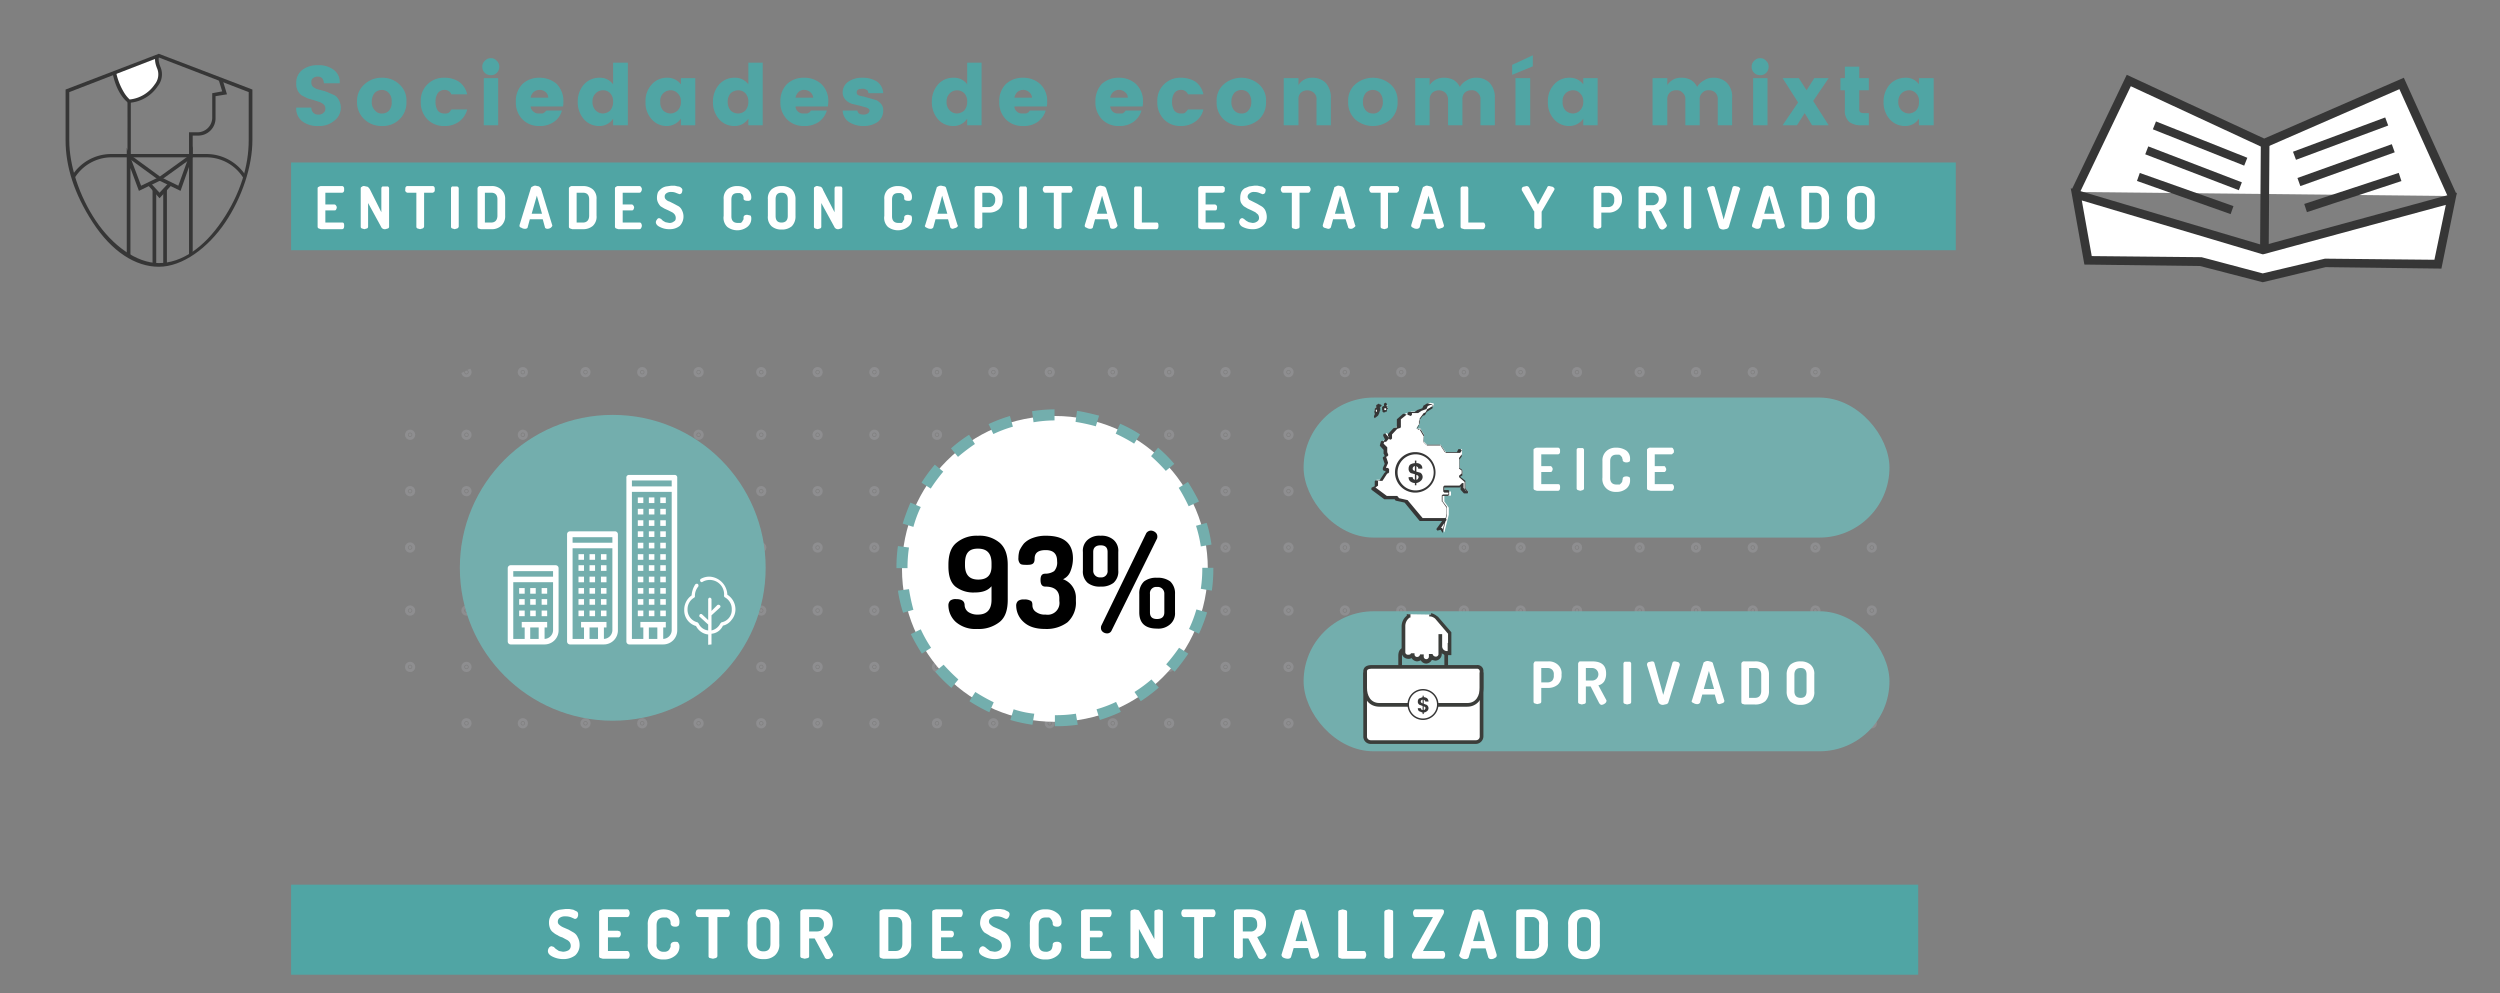 <svg xmlns="http://www.w3.org/2000/svg" xmlns:xlink="http://www.w3.org/1999/xlink" viewBox="0 0 678.5 269.5"><rect x="0" y="0" width="678.5" height="269.5" fill="#808080" stroke="none"/><defs><style>.a{fill:none;}.b{opacity:0.3;}.c{clip-path:url(#a);}.d{fill:#afaeb4;stroke:#afaeb4;stroke-miterlimit:10;stroke-width:2px;}.e{fill:#73aead;}.f{fill:#fff;}.g{fill:#50a5a4;}.h{clip-path:url(#b);}.i{fill:#363636;}.j{fill:#3b3d3a;}</style><clipPath id="a"><rect class="a" x="106.8" y="96.9" width="414" height="111" rx="35.4" ry="35.4"/></clipPath><clipPath id="b"><path class="a" d="M43.1,71.9h0c-13.7,0-24.8-20.1-24.8-33.8V24.7l24.8-9.6L68,24.7V38.1C68,51.8,56.9,71.9,43.1,71.9Z"/></clipPath></defs><title>descentralizacion</title><g class="b"><g class="c"><rect class="a" x="484.2" y="61.8" width="47.7" height="47.68"/><circle class="d" cx="492.7" cy="70.3" r="0.4"/><circle class="d" cx="508" cy="70.3" r="0.4"/><circle class="d" cx="523.4" cy="70.3" r="0.4"/><circle class="d" cx="492.7" cy="85.6" r="0.4"/><circle class="d" cx="508" cy="85.6" r="0.4"/><circle class="d" cx="523.4" cy="85.6" r="0.4"/><circle class="d" cx="492.7" cy="101" r="0.4"/><circle class="d" cx="508" cy="101" r="0.4"/><circle class="d" cx="523.4" cy="101" r="0.4"/><rect class="a" x="484.2" y="109.5" width="47.7" height="47.68"/><circle class="d" cx="492.7" cy="118" r="0.4"/><circle class="d" cx="508" cy="118" r="0.4"/><circle class="d" cx="523.4" cy="118" r="0.4"/><circle class="d" cx="492.7" cy="133.3" r="0.4"/><circle class="d" cx="508" cy="133.3" r="0.4"/><circle class="d" cx="523.4" cy="133.3" r="0.4"/><circle class="d" cx="492.7" cy="148.6" r="0.4"/><circle class="d" cx="508" cy="148.6" r="0.4"/><circle class="d" cx="523.4" cy="148.6" r="0.4"/><rect class="a" x="484.2" y="157.1" width="47.7" height="47.68"/><circle class="d" cx="492.7" cy="165.7" r="0.4"/><circle class="d" cx="508" cy="165.7" r="0.4"/><circle class="d" cx="523.4" cy="165.7" r="0.4"/><circle class="d" cx="492.7" cy="181" r="0.4"/><circle class="d" cx="508" cy="181" r="0.4"/><circle class="d" cx="523.4" cy="181" r="0.4"/><circle class="d" cx="492.7" cy="196.3" r="0.4"/><circle class="d" cx="508" cy="196.3" r="0.4"/><circle class="d" cx="523.4" cy="196.3" r="0.4"/><rect class="a" x="484.2" y="204.8" width="47.7" height="47.68"/><circle class="d" cx="492.7" cy="213.3" r="0.4"/><circle class="d" cx="508" cy="213.3" r="0.4"/><circle class="d" cx="523.4" cy="213.3" r="0.4"/><circle class="d" cx="492.7" cy="228.7" r="0.4"/><circle class="d" cx="508" cy="228.7" r="0.4"/><circle class="d" cx="523.4" cy="228.7" r="0.4"/><circle class="d" cx="492.7" cy="244" r="0.4"/><circle class="d" cx="508" cy="244" r="0.4"/><circle class="d" cx="523.4" cy="244" r="0.4"/><rect class="a" x="436.5" y="61.8" width="47.7" height="47.68"/><circle class="d" cx="445" cy="70.3" r="0.4"/><circle class="d" cx="460.3" cy="70.3" r="0.4"/><circle class="d" cx="475.7" cy="70.3" r="0.4"/><circle class="d" cx="445" cy="85.6" r="0.4"/><circle class="d" cx="460.3" cy="85.6" r="0.4"/><circle class="d" cx="475.7" cy="85.6" r="0.4"/><circle class="d" cx="445" cy="101" r="0.4"/><circle class="d" cx="460.3" cy="101" r="0.4"/><circle class="d" cx="475.7" cy="101" r="0.4"/><rect class="a" x="436.5" y="109.5" width="47.7" height="47.68"/><circle class="d" cx="445" cy="118" r="0.4"/><circle class="d" cx="460.3" cy="118" r="0.4"/><circle class="d" cx="475.7" cy="118" r="0.4"/><circle class="d" cx="445" cy="133.3" r="0.4"/><circle class="d" cx="460.3" cy="133.3" r="0.4"/><circle class="d" cx="475.7" cy="133.3" r="0.4"/><circle class="d" cx="445" cy="148.6" r="0.4"/><circle class="d" cx="460.3" cy="148.6" r="0.4"/><circle class="d" cx="475.7" cy="148.6" r="0.4"/><rect class="a" x="436.5" y="157.1" width="47.7" height="47.68"/><circle class="d" cx="445" cy="165.7" r="0.4"/><circle class="d" cx="460.3" cy="165.7" r="0.4"/><circle class="d" cx="475.7" cy="165.7" r="0.4"/><circle class="d" cx="445" cy="181" r="0.4"/><circle class="d" cx="460.3" cy="181" r="0.4"/><circle class="d" cx="475.7" cy="181" r="0.4"/><circle class="d" cx="445" cy="196.3" r="0.4"/><circle class="d" cx="460.3" cy="196.3" r="0.4"/><circle class="d" cx="475.7" cy="196.3" r="0.4"/><rect class="a" x="436.5" y="204.8" width="47.7" height="47.68"/><circle class="d" cx="445" cy="213.3" r="0.4"/><circle class="d" cx="460.3" cy="213.3" r="0.4"/><circle class="d" cx="475.7" cy="213.3" r="0.4"/><circle class="d" cx="445" cy="228.7" r="0.4"/><circle class="d" cx="460.3" cy="228.7" r="0.4"/><circle class="d" cx="475.7" cy="228.7" r="0.4"/><circle class="d" cx="445" cy="244" r="0.4"/><circle class="d" cx="460.3" cy="244" r="0.4"/><circle class="d" cx="475.7" cy="244" r="0.4"/><rect class="a" x="388.8" y="61.8" width="47.7" height="47.68"/><circle class="d" cx="397.3" cy="70.3" r="0.4"/><circle class="d" cx="412.7" cy="70.3" r="0.4"/><circle class="d" cx="428" cy="70.3" r="0.4"/><circle class="d" cx="397.3" cy="85.6" r="0.4"/><circle class="d" cx="412.7" cy="85.6" r="0.4"/><circle class="d" cx="428" cy="85.6" r="0.4"/><circle class="d" cx="397.3" cy="101" r="0.4"/><circle class="d" cx="412.7" cy="101" r="0.4"/><circle class="d" cx="428" cy="101" r="0.4"/><rect class="a" x="388.8" y="109.5" width="47.7" height="47.68"/><circle class="d" cx="397.3" cy="118" r="0.4"/><circle class="d" cx="412.7" cy="118" r="0.4"/><circle class="d" cx="428" cy="118" r="0.4"/><circle class="d" cx="397.3" cy="133.3" r="0.4"/><circle class="d" cx="412.7" cy="133.3" r="0.4"/><circle class="d" cx="428" cy="133.3" r="0.4"/><circle class="d" cx="397.3" cy="148.6" r="0.4"/><circle class="d" cx="412.7" cy="148.6" r="0.4"/><circle class="d" cx="428" cy="148.6" r="0.4"/><rect class="a" x="388.8" y="157.1" width="47.7" height="47.68"/><circle class="d" cx="397.3" cy="165.7" r="0.4"/><circle class="d" cx="412.7" cy="165.7" r="0.4"/><circle class="d" cx="428" cy="165.7" r="0.4"/><circle class="d" cx="397.3" cy="181" r="0.4"/><circle class="d" cx="412.7" cy="181" r="0.4"/><circle class="d" cx="428" cy="181" r="0.4"/><circle class="d" cx="397.3" cy="196.3" r="0.4"/><circle class="d" cx="412.7" cy="196.3" r="0.4"/><circle class="d" cx="428" cy="196.3" r="0.4"/><rect class="a" x="388.8" y="204.8" width="47.7" height="47.68"/><circle class="d" cx="397.3" cy="213.3" r="0.4"/><circle class="d" cx="412.7" cy="213.3" r="0.4"/><circle class="d" cx="428" cy="213.3" r="0.4"/><circle class="d" cx="397.3" cy="228.7" r="0.4"/><circle class="d" cx="412.7" cy="228.7" r="0.4"/><circle class="d" cx="428" cy="228.7" r="0.4"/><circle class="d" cx="397.3" cy="244" r="0.4"/><circle class="d" cx="412.7" cy="244" r="0.4"/><circle class="d" cx="428" cy="244" r="0.4"/><rect class="a" x="341.1" y="61.8" width="47.7" height="47.68"/><circle class="d" cx="349.7" cy="70.3" r="0.4"/><circle class="d" cx="365" cy="70.3" r="0.4"/><circle class="d" cx="380.3" cy="70.3" r="0.4"/><circle class="d" cx="349.7" cy="85.6" r="0.4"/><circle class="d" cx="365" cy="85.6" r="0.4"/><circle class="d" cx="380.3" cy="85.6" r="0.4"/><circle class="d" cx="349.7" cy="101" r="0.4"/><circle class="d" cx="365" cy="101" r="0.4"/><circle class="d" cx="380.3" cy="101" r="0.4"/><rect class="a" x="341.1" y="109.5" width="47.7" height="47.68"/><circle class="d" cx="349.7" cy="118" r="0.4"/><circle class="d" cx="365" cy="118" r="0.4"/><circle class="d" cx="380.3" cy="118" r="0.4"/><circle class="d" cx="349.7" cy="133.3" r="0.4"/><circle class="d" cx="365" cy="133.3" r="0.4"/><circle class="d" cx="380.3" cy="133.3" r="0.4"/><circle class="d" cx="349.7" cy="148.6" r="0.4"/><circle class="d" cx="365" cy="148.6" r="0.4"/><circle class="d" cx="380.3" cy="148.6" r="0.4"/><rect class="a" x="341.1" y="157.1" width="47.7" height="47.68"/><circle class="d" cx="349.7" cy="165.7" r="0.4"/><circle class="d" cx="365" cy="165.7" r="0.4"/><circle class="d" cx="380.3" cy="165.7" r="0.4"/><circle class="d" cx="349.7" cy="181" r="0.4"/><circle class="d" cx="365" cy="181" r="0.4"/><circle class="d" cx="380.3" cy="181" r="0.4"/><circle class="d" cx="349.7" cy="196.3" r="0.4"/><circle class="d" cx="365" cy="196.3" r="0.4"/><circle class="d" cx="380.3" cy="196.3" r="0.4"/><rect class="a" x="341.1" y="204.8" width="47.7" height="47.68"/><circle class="d" cx="349.7" cy="213.3" r="0.4"/><circle class="d" cx="365" cy="213.3" r="0.4"/><circle class="d" cx="380.3" cy="213.3" r="0.4"/><circle class="d" cx="349.7" cy="228.7" r="0.4"/><circle class="d" cx="365" cy="228.7" r="0.4"/><circle class="d" cx="380.3" cy="228.7" r="0.4"/><circle class="d" cx="349.7" cy="244" r="0.4"/><circle class="d" cx="365" cy="244" r="0.4"/><circle class="d" cx="380.3" cy="244" r="0.4"/><rect class="a" x="293.5" y="61.8" width="47.7" height="47.68"/><circle class="d" cx="302" cy="70.3" r="0.4"/><circle class="d" cx="317.3" cy="70.3" r="0.4"/><circle class="d" cx="332.6" cy="70.3" r="0.4"/><circle class="d" cx="302" cy="85.6" r="0.4"/><circle class="d" cx="317.3" cy="85.6" r="0.4"/><circle class="d" cx="332.6" cy="85.6" r="0.4"/><circle class="d" cx="302" cy="101" r="0.4"/><circle class="d" cx="317.3" cy="101" r="0.4"/><circle class="d" cx="332.6" cy="101" r="0.4"/><rect class="a" x="293.5" y="109.5" width="47.7" height="47.68"/><circle class="d" cx="302" cy="118" r="0.4"/><circle class="d" cx="317.3" cy="118" r="0.4"/><circle class="d" cx="332.6" cy="118" r="0.4"/><circle class="d" cx="302" cy="133.3" r="0.4"/><circle class="d" cx="317.3" cy="133.3" r="0.4"/><circle class="d" cx="332.6" cy="133.3" r="0.4"/><circle class="d" cx="302" cy="148.6" r="0.4"/><circle class="d" cx="317.3" cy="148.6" r="0.4"/><circle class="d" cx="332.6" cy="148.6" r="0.4"/><rect class="a" x="293.5" y="157.1" width="47.7" height="47.68"/><circle class="d" cx="302" cy="165.7" r="0.4"/><circle class="d" cx="317.3" cy="165.7" r="0.4"/><circle class="d" cx="332.6" cy="165.7" r="0.4"/><circle class="d" cx="302" cy="181" r="0.4"/><circle class="d" cx="317.3" cy="181" r="0.4"/><circle class="d" cx="332.6" cy="181" r="0.4"/><circle class="d" cx="302" cy="196.3" r="0.4"/><circle class="d" cx="317.3" cy="196.3" r="0.4"/><circle class="d" cx="332.6" cy="196.3" r="0.4"/><rect class="a" x="293.5" y="204.8" width="47.7" height="47.68"/><circle class="d" cx="302" cy="213.3" r="0.4"/><circle class="d" cx="317.3" cy="213.3" r="0.4"/><circle class="d" cx="332.6" cy="213.3" r="0.4"/><circle class="d" cx="302" cy="228.7" r="0.4"/><circle class="d" cx="317.3" cy="228.7" r="0.4"/><circle class="d" cx="332.6" cy="228.7" r="0.4"/><circle class="d" cx="302" cy="244" r="0.4"/><circle class="d" cx="317.3" cy="244" r="0.4"/><circle class="d" cx="332.6" cy="244" r="0.4"/><rect class="a" x="245.8" y="61.8" width="47.7" height="47.68"/><circle class="d" cx="254.3" cy="70.3" r="0.4"/><circle class="d" cx="269.6" cy="70.3" r="0.4"/><circle class="d" cx="284.9" cy="70.3" r="0.4"/><circle class="d" cx="254.3" cy="85.6" r="0.4"/><circle class="d" cx="269.6" cy="85.6" r="0.4"/><circle class="d" cx="284.9" cy="85.6" r="0.4"/><circle class="d" cx="254.3" cy="101" r="0.4"/><circle class="d" cx="269.6" cy="101" r="0.4"/><circle class="d" cx="284.9" cy="101" r="0.4"/><rect class="a" x="245.8" y="109.5" width="47.7" height="47.68"/><circle class="d" cx="254.3" cy="118" r="0.4"/><circle class="d" cx="269.6" cy="118" r="0.4"/><circle class="d" cx="284.9" cy="118" r="0.4"/><circle class="d" cx="254.3" cy="133.3" r="0.4"/><circle class="d" cx="269.6" cy="133.3" r="0.4"/><circle class="d" cx="284.9" cy="133.3" r="0.4"/><circle class="d" cx="254.3" cy="148.6" r="0.4"/><circle class="d" cx="269.6" cy="148.6" r="0.4"/><circle class="d" cx="284.9" cy="148.6" r="0.4"/><rect class="a" x="245.8" y="157.1" width="47.7" height="47.68"/><circle class="d" cx="254.3" cy="165.7" r="0.4"/><circle class="d" cx="269.6" cy="165.7" r="0.4"/><circle class="d" cx="284.9" cy="165.7" r="0.4"/><circle class="d" cx="254.3" cy="181" r="0.4"/><circle class="d" cx="269.6" cy="181" r="0.4"/><circle class="d" cx="284.9" cy="181" r="0.4"/><circle class="d" cx="254.3" cy="196.3" r="0.4"/><circle class="d" cx="269.6" cy="196.3" r="0.4"/><circle class="d" cx="284.9" cy="196.3" r="0.4"/><rect class="a" x="245.8" y="204.8" width="47.7" height="47.68"/><circle class="d" cx="254.3" cy="213.3" r="0.4"/><circle class="d" cx="269.6" cy="213.3" r="0.4"/><circle class="d" cx="284.9" cy="213.3" r="0.4"/><circle class="d" cx="254.3" cy="228.7" r="0.4"/><circle class="d" cx="269.6" cy="228.7" r="0.4"/><circle class="d" cx="284.9" cy="228.7" r="0.4"/><circle class="d" cx="254.3" cy="244" r="0.4"/><circle class="d" cx="269.6" cy="244" r="0.4"/><circle class="d" cx="284.9" cy="244" r="0.4"/><rect class="a" x="198.1" y="61.8" width="47.7" height="47.68"/><circle class="d" cx="206.6" cy="70.3" r="0.4"/><circle class="d" cx="221.9" cy="70.3" r="0.4"/><circle class="d" cx="237.3" cy="70.3" r="0.4"/><circle class="d" cx="206.6" cy="85.6" r="0.4"/><circle class="d" cx="221.9" cy="85.6" r="0.4"/><circle class="d" cx="237.3" cy="85.6" r="0.4"/><circle class="d" cx="206.6" cy="101" r="0.4"/><circle class="d" cx="221.9" cy="101" r="0.4"/><circle class="d" cx="237.3" cy="101" r="0.4"/><rect class="a" x="198.1" y="109.5" width="47.7" height="47.68"/><circle class="d" cx="206.6" cy="118" r="0.4"/><circle class="d" cx="221.9" cy="118" r="0.4"/><circle class="d" cx="237.3" cy="118" r="0.4"/><circle class="d" cx="206.6" cy="133.3" r="0.4"/><circle class="d" cx="221.9" cy="133.3" r="0.4"/><circle class="d" cx="237.3" cy="133.3" r="0.4"/><circle class="d" cx="206.6" cy="148.6" r="0.4"/><circle class="d" cx="221.9" cy="148.6" r="0.4"/><circle class="d" cx="237.3" cy="148.6" r="0.4"/><rect class="a" x="198.1" y="157.1" width="47.7" height="47.68"/><circle class="d" cx="206.6" cy="165.7" r="0.4"/><circle class="d" cx="221.9" cy="165.7" r="0.4"/><circle class="d" cx="237.3" cy="165.7" r="0.4"/><circle class="d" cx="206.6" cy="181" r="0.4"/><circle class="d" cx="221.9" cy="181" r="0.4"/><circle class="d" cx="237.3" cy="181" r="0.4"/><circle class="d" cx="206.6" cy="196.3" r="0.4"/><circle class="d" cx="221.9" cy="196.3" r="0.4"/><circle class="d" cx="237.3" cy="196.3" r="0.4"/><rect class="a" x="198.1" y="204.8" width="47.7" height="47.68"/><circle class="d" cx="206.6" cy="213.3" r="0.4"/><circle class="d" cx="221.9" cy="213.3" r="0.4"/><circle class="d" cx="237.3" cy="213.3" r="0.4"/><circle class="d" cx="206.6" cy="228.7" r="0.4"/><circle class="d" cx="221.9" cy="228.7" r="0.4"/><circle class="d" cx="237.3" cy="228.7" r="0.4"/><circle class="d" cx="206.6" cy="244" r="0.4"/><circle class="d" cx="221.9" cy="244" r="0.4"/><circle class="d" cx="237.3" cy="244" r="0.4"/><rect class="a" x="150.4" y="61.8" width="47.7" height="47.68"/><circle class="d" cx="158.9" cy="70.3" r="0.4"/><circle class="d" cx="174.3" cy="70.3" r="0.4"/><circle class="d" cx="189.6" cy="70.3" r="0.4"/><circle class="d" cx="158.9" cy="85.6" r="0.4"/><circle class="d" cx="174.3" cy="85.6" r="0.4"/><circle class="d" cx="189.6" cy="85.6" r="0.4"/><circle class="d" cx="158.9" cy="101" r="0.4"/><circle class="d" cx="174.3" cy="101" r="0.4"/><circle class="d" cx="189.6" cy="101" r="0.4"/><rect class="a" x="150.4" y="109.5" width="47.7" height="47.68"/><circle class="d" cx="158.9" cy="118" r="0.4"/><circle class="d" cx="174.3" cy="118" r="0.4"/><circle class="d" cx="189.6" cy="118" r="0.4"/><circle class="d" cx="158.9" cy="133.3" r="0.4"/><circle class="d" cx="174.3" cy="133.3" r="0.4"/><circle class="d" cx="189.6" cy="133.3" r="0.4"/><circle class="d" cx="158.9" cy="148.6" r="0.4"/><circle class="d" cx="174.3" cy="148.6" r="0.4"/><circle class="d" cx="189.6" cy="148.6" r="0.4"/><rect class="a" x="150.4" y="157.1" width="47.7" height="47.68"/><circle class="d" cx="158.9" cy="165.7" r="0.4"/><circle class="d" cx="174.3" cy="165.7" r="0.4"/><circle class="d" cx="189.6" cy="165.7" r="0.4"/><circle class="d" cx="158.9" cy="181" r="0.4"/><circle class="d" cx="174.3" cy="181" r="0.4"/><circle class="d" cx="189.6" cy="181" r="0.4"/><circle class="d" cx="158.9" cy="196.3" r="0.4"/><circle class="d" cx="174.3" cy="196.3" r="0.4"/><circle class="d" cx="189.6" cy="196.3" r="0.4"/><rect class="a" x="150.4" y="204.8" width="47.7" height="47.68"/><circle class="d" cx="158.9" cy="213.3" r="0.4"/><circle class="d" cx="174.3" cy="213.3" r="0.4"/><circle class="d" cx="189.6" cy="213.3" r="0.4"/><circle class="d" cx="158.9" cy="228.7" r="0.4"/><circle class="d" cx="174.3" cy="228.7" r="0.4"/><circle class="d" cx="189.6" cy="228.7" r="0.4"/><circle class="d" cx="158.9" cy="244" r="0.4"/><circle class="d" cx="174.3" cy="244" r="0.4"/><circle class="d" cx="189.6" cy="244" r="0.4"/><rect class="a" x="102.7" y="61.8" width="47.7" height="47.68"/><circle class="d" cx="111.3" cy="70.3" r="0.4"/><circle class="d" cx="126.6" cy="70.3" r="0.4"/><circle class="d" cx="141.9" cy="70.3" r="0.4"/><circle class="d" cx="111.3" cy="85.6" r="0.4"/><circle class="d" cx="126.6" cy="85.6" r="0.4"/><circle class="d" cx="141.9" cy="85.6" r="0.4"/><circle class="d" cx="111.3" cy="101" r="0.4"/><circle class="d" cx="126.6" cy="101" r="0.4"/><circle class="d" cx="141.9" cy="101" r="0.4"/><rect class="a" x="102.7" y="109.5" width="47.7" height="47.68"/><circle class="d" cx="111.3" cy="118" r="0.4"/><circle class="d" cx="126.6" cy="118" r="0.4"/><circle class="d" cx="141.9" cy="118" r="0.4"/><circle class="d" cx="111.3" cy="133.3" r="0.4"/><circle class="d" cx="126.6" cy="133.3" r="0.4"/><circle class="d" cx="141.9" cy="133.3" r="0.4"/><circle class="d" cx="111.3" cy="148.6" r="0.4"/><circle class="d" cx="126.6" cy="148.6" r="0.4"/><circle class="d" cx="141.9" cy="148.6" r="0.4"/><rect class="a" x="102.7" y="157.1" width="47.7" height="47.68"/><circle class="d" cx="111.3" cy="165.7" r="0.4"/><circle class="d" cx="126.6" cy="165.7" r="0.4"/><circle class="d" cx="141.9" cy="165.7" r="0.4"/><circle class="d" cx="111.3" cy="181" r="0.4"/><circle class="d" cx="126.6" cy="181" r="0.4"/><circle class="d" cx="141.9" cy="181" r="0.4"/><circle class="d" cx="111.3" cy="196.3" r="0.4"/><circle class="d" cx="126.6" cy="196.3" r="0.4"/><circle class="d" cx="141.9" cy="196.3" r="0.4"/><rect class="a" x="102.7" y="204.8" width="47.7" height="47.68"/><circle class="d" cx="111.3" cy="213.3" r="0.4"/><circle class="d" cx="126.6" cy="213.3" r="0.4"/><circle class="d" cx="141.9" cy="213.3" r="0.4"/><circle class="d" cx="111.3" cy="228.7" r="0.4"/><circle class="d" cx="126.6" cy="228.7" r="0.4"/><circle class="d" cx="141.9" cy="228.7" r="0.4"/><circle class="d" cx="111.3" cy="244" r="0.4"/><circle class="d" cx="126.6" cy="244" r="0.4"/><circle class="d" cx="141.9" cy="244" r="0.4"/></g></g><circle class="e" cx="166.3" cy="154.1" r="41.5"/><circle class="f" cx="286.3" cy="154.4" r="41.5"/><path class="e" d="M286.3,197.1v-3a35.6,35.6,0,0,0,5.7-.4l.5,3A43,43,0,0,1,286.3,197.1Zm-6.1-.4a42.9,42.9,0,0,1-6-1.3l.9-2.9a26.6,26.6,0,0,0,5.6,1.2Zm18.3-1.3-.9-2.9a33.9,33.9,0,0,0,5.3-2l1.3,2.7A44.5,44.5,0,0,1,298.5,195.4Zm-30-2.1a46.8,46.8,0,0,1-5.4-3l1.6-2.5a49.1,49.1,0,0,0,5,2.8Zm41.1-3-1.7-2.5a39,39,0,0,0,4.6-3.4l2,2.2A42,42,0,0,1,309.6,190.3Zm-51.4-3.6a45.7,45.7,0,0,1-4.4-4.4l2.3-1.9a50.3,50.3,0,0,0,4,4Zm60.6-4.4-2.3-2a49.4,49.4,0,0,0,3.5-4.5l2.5,1.6A57.2,57.2,0,0,1,318.8,182.3Zm-68.6-4.9a55.4,55.4,0,0,1-3-5.3l2.7-1.3a35.3,35.3,0,0,0,2.8,5Zm75.2-5.4-2.7-1.3a33.9,33.9,0,0,0,2-5.3l2.9.8A40.7,40.7,0,0,1,325.4,172Zm-80.3-5.7a37.5,37.5,0,0,1-1.4-6l3-.4a50.5,50.5,0,0,0,1.2,5.6Zm83.8-6-3-.5a35.6,35.6,0,0,0,.4-5.7h3A43,43,0,0,1,328.9,160.3Zm-85.6-6.1h0a40.3,40.3,0,0,1,.4-6l3,.4a36,36,0,0,0-.4,5.6Zm82.6-5.9a35,35,0,0,0-1.3-5.6l2.9-.8a38.7,38.7,0,0,1,1.3,5.9Zm-78-5.3-2.9-.9a55.4,55.4,0,0,1,2.1-5.7l2.8,1.2A31.6,31.6,0,0,0,247.9,143Zm74.7-5.6a48.2,48.2,0,0,0-2.7-5l2.5-1.6a55.4,55.4,0,0,1,3,5.3Zm-70-4.8-2.5-1.6a44.1,44.1,0,0,1,3.6-4.9L256,128A49.6,49.6,0,0,0,252.6,132.6Zm63.8-4.8a50.3,50.3,0,0,0-4-4l1.9-2.3a36.6,36.6,0,0,1,4.4,4.4ZM260,124l-1.9-2.3A37,37,0,0,1,263,118l1.6,2.5A50.7,50.7,0,0,0,260,124Zm47.8-3.6a48.2,48.2,0,0,0-5-2.7L304,115a35,35,0,0,1,5.4,2.9Zm-38.2-2.6-1.3-2.7a40.7,40.7,0,0,1,5.8-2.2l.8,2.9A33.9,33.9,0,0,0,269.6,117.8Zm27.8-2.1a48.8,48.8,0,0,0-5.5-1.2l.4-3c2,.3,4,.8,6,1.3Zm-16.9-1.1-.4-3a40.7,40.7,0,0,1,6.1-.5v3A36.6,36.6,0,0,0,280.5,114.6Z"/><rect class="g" x="79" y="44.1" width="451.8" height="23.81"/><g class="h"><path class="i" d="M68.7,59.9h-.9V54.5A11.8,11.8,0,0,0,56,42.7H30.2A11.8,11.8,0,0,0,18.5,54.5v5.4h-.9V54.5A12.6,12.6,0,0,1,30.2,41.8H56A12.7,12.7,0,0,1,68.7,54.5Z"/><path class="i" d="M43.4,49.1l-8.8-6.4V26.8A13.9,13.9,0,0,1,32,18.2a13.5,13.5,0,0,1,26.2-4s.3.9.4,1.4l3,10-3.1.5V32a4.7,4.7,0,0,1-4.8,4.8H52.3v5.9Zm-7.8-6.9,7.8,5.7,7.9-5.7V35.9h2.4A4,4,0,0,0,57.6,32V25.3l2.7-.5-2.7-8.9c-.1-.5-.4-1.4-.4-1.4A12.5,12.5,0,0,0,44.7,6.3,12.6,12.6,0,0,0,33,18.2h0a12.4,12.4,0,0,0,2.5,8.1V42.2Z"/><path class="f" d="M56.6,13c-1.7.8-8.2,1.6-11.8,1.1-.9-.4-3.4.3-1.7,4.4s-3.8,9-8,8.9c0,0-3.6-2.2-4.4-10S34.4,6.5,36.8,6.9c0,0,6.9-5.9,14.8-4.2S63,9.7,56.6,13Z"/><path class="i" d="M35.1,27.9h-.3c-.1-.1-3.8-2.5-4.6-10.5C29.7,11.8,31.8,9,33,7.8a5,5,0,0,1,3.6-1.4c1.2-.9,7.7-5.7,15.1-4.2,4.9,1,8.3,3.5,8.7,6.2.1,1.1-.1,3.3-3.6,5h0c-1.8,1-8.4,1.7-12.1,1.2h-.2a1,1,0,0,0-1,.2c-.6.6-.6,1.9.1,3.5a5.1,5.1,0,0,1-.8,5.1A10.1,10.1,0,0,1,35.1,27.9ZM36.3,7.4a4,4,0,0,0-2.6,1.2c-1.1,1-3,3.5-2.5,8.7A17.2,17.2,0,0,0,33.6,25a8.4,8.4,0,0,0,1.6,2A9.4,9.4,0,0,0,42,22.9a4.3,4.3,0,0,0,.7-4.2c-1.2-2.8-.4-4.1.1-4.6a1.9,1.9,0,0,1,2.1-.4c3.7.5,10-.4,11.5-1.2s3.2-2.4,3-3.9-3.5-4.5-7.9-5.4c-7.6-1.6-14.4,4-14.4,4.1h-.8Z"/><polygon class="i" points="52.3 76.1 51.3 76.1 51.3 45.3 49 51.8 43.2 49 43.7 48.1 48.4 50.4 52.3 39.6 52.3 76.1"/><polygon class="i" points="35.4 76.1 34.4 76.1 34.4 40.1 38.3 50.4 43.1 48.1 43.5 49 37.7 51.8 35.4 45.6 35.4 76.1"/><polygon class="i" points="43.3 53.8 40.1 50.2 40.8 49.6 43.3 52.3 45.9 49.5 46.6 50.2 43.3 53.8"/><rect class="i" x="41.4" y="51.5" width="1" height="24.69"/><rect class="i" x="44.3" y="51.5" width="1" height="24.69"/></g><path class="i" d="M43.1,72.4c-6.4,0-12.8-4.2-17.9-12s-7.4-15.3-7.4-22.3V24.3l25.3-9.7,25.4,9.7V38.1c0,7-2.8,15.5-7.4,22.3S49.6,72.4,43.1,72.4ZM18.8,25V38.1c0,6.8,2.7,15.1,7.2,21.8S37,71.4,43.1,71.4s12.2-4.1,17.2-11.5,7.2-15,7.2-21.8V25L43.1,15.6Z"/><path class="g" d="M86.2,20.8a1.6,1.6,0,0,0-1.2.4c-.4.2-.5.6-.5,1.1a1.6,1.6,0,0,0,.4,1.2,3.5,3.5,0,0,0,1.2.7l1.5.4a8.5,8.5,0,0,1,1.7.6l1.6.7A3.5,3.5,0,0,1,92,27.2a4.6,4.6,0,0,1,.5,2,4.4,4.4,0,0,1-1.7,3.5,6.3,6.3,0,0,1-4.4,1.5A6.8,6.8,0,0,1,82,32.9a4.4,4.4,0,0,1-1.6-3.7h4.1a1.8,1.8,0,0,0,2,1.9,1.7,1.7,0,0,0,1.3-.5,1.2,1.2,0,0,0,.5-1.1,1.5,1.5,0,0,0-.4-1.1,4.1,4.1,0,0,0-1.1-.7l-1.6-.5-1.7-.5-1.6-.8a3.6,3.6,0,0,1-1.1-1.3,4,4,0,0,1-.4-2A4.4,4.4,0,0,1,82,19a6.7,6.7,0,0,1,4.3-1.3,6.6,6.6,0,0,1,4.2,1.2,4.1,4.1,0,0,1,1.7,3.7H87.9a2.2,2.2,0,0,0-.5-1.4A1.6,1.6,0,0,0,86.2,20.8Z"/><path class="g" d="M98.9,32.4a6.3,6.3,0,0,1-2-4.8,5.9,5.9,0,0,1,2-4.7,6.8,6.8,0,0,1,4.8-1.8,6.6,6.6,0,0,1,4.7,1.8,5.8,5.8,0,0,1,1.9,4.7,6.2,6.2,0,0,1-1.9,4.8,6.4,6.4,0,0,1-4.7,1.8A6.8,6.8,0,0,1,98.9,32.4Zm6.7-2.4a3.3,3.3,0,0,0,.7-2.4,3.2,3.2,0,0,0-.8-2.4,2.6,2.6,0,0,0-1.9-.8,2.9,2.9,0,0,0-1.9.8,3.6,3.6,0,0,0-.8,2.4,3,3,0,0,0,.9,2.4,2.2,2.2,0,0,0,1.9.8A2.5,2.5,0,0,0,105.6,30Z"/><path class="g" d="M116,32.4a6.5,6.5,0,0,1-1.8-4.8,6.1,6.1,0,0,1,1.8-4.7,6.2,6.2,0,0,1,4.6-1.8,7.2,7.2,0,0,1,4,1.1,5.8,5.8,0,0,1,2.2,3.4h-4.3a1.9,1.9,0,0,0-1.8-1.2,2.2,2.2,0,0,0-1.9.9,4.1,4.1,0,0,0-.6,2.3,4.3,4.3,0,0,0,.6,2.4,2.2,2.2,0,0,0,1.8.8,2.2,2.2,0,0,0,1.2-.2,3.5,3.5,0,0,0,.7-.9h4.3a5.9,5.9,0,0,1-2.2,3.3,6.5,6.5,0,0,1-4,1.2A6.2,6.2,0,0,1,116,32.4Z"/><path class="g" d="M134.8,19.8a2.1,2.1,0,0,1-1.6.6,2.3,2.3,0,0,1-1.6-.6,2.2,2.2,0,0,1-.7-1.7,2,2,0,0,1,.7-1.6,2,2,0,0,1,1.6-.7,1.9,1.9,0,0,1,1.6.7,2,2,0,0,1,.7,1.6A2.2,2.2,0,0,1,134.8,19.8ZM131.3,34V21.2h3.9V34Z"/><path class="g" d="M146.4,34.2a6.2,6.2,0,0,1-4.6-1.8,6.5,6.5,0,0,1-1.8-4.8,6.5,6.5,0,0,1,1.8-4.8,6.5,6.5,0,0,1,4.6-1.7,7,7,0,0,1,4.7,1.7,6.6,6.6,0,0,1,1.8,4.9,4.9,4.9,0,0,1-.1,1.2H144a2,2,0,0,0,.8,1.4,1.9,1.9,0,0,0,1.4.5h1.1l.5-.3.5-.5h4.2a5.3,5.3,0,0,1-2.2,3.1A6.5,6.5,0,0,1,146.4,34.2Zm1.7-9.2a2.5,2.5,0,0,0-1.7-.6,2.5,2.5,0,0,0-1.6.6,2.8,2.8,0,0,0-.8,1.5h4.8A2.1,2.1,0,0,0,148.1,25Z"/><path class="g" d="M158.5,32.4a7,7,0,0,1-1.7-4.8,7,7,0,0,1,1.7-4.7,5.6,5.6,0,0,1,4.2-1.8,4.3,4.3,0,0,1,3.7,1.8V17h4V34h-4V32.2a4.4,4.4,0,0,1-3.8,2A5.5,5.5,0,0,1,158.5,32.4Zm7.1-2.4a3.6,3.6,0,0,0,.8-2.4,3.2,3.2,0,0,0-.8-2.3,2.6,2.6,0,0,0-2-.8,2.7,2.7,0,0,0-1.9.8,3,3,0,0,0-.9,2.3,3.1,3.1,0,0,0,.9,2.4,2.7,2.7,0,0,0,1.9.8A3,3,0,0,0,165.6,30Z"/><path class="g" d="M176.9,32.4a6.6,6.6,0,0,1-1.7-4.8,6.5,6.5,0,0,1,1.7-4.7,5.4,5.4,0,0,1,4.1-1.8,4.5,4.5,0,0,1,3.8,1.8V21.2h3.9V34h-3.9V32.2a4.7,4.7,0,0,1-3.9,2A5.3,5.3,0,0,1,176.9,32.4Zm7-2.4a3.2,3.2,0,0,0,.9-2.4,2.9,2.9,0,0,0-.9-2.3,2.5,2.5,0,0,0-1.9-.8,2.8,2.8,0,0,0-2.8,3.1A3.1,3.1,0,0,0,180,30a3,3,0,0,0,2,.8A2.9,2.9,0,0,0,183.9,30Z"/><path class="g" d="M195.2,32.4a7,7,0,0,1-1.7-4.8,7,7,0,0,1,1.7-4.7,5.4,5.4,0,0,1,4.1-1.8,4.4,4.4,0,0,1,3.8,1.8V17H207V34h-3.9V32.2a4.4,4.4,0,0,1-3.8,2A5.4,5.4,0,0,1,195.2,32.4Zm7.1-2.4a3.6,3.6,0,0,0,.8-2.4,3.2,3.2,0,0,0-.8-2.3,2.7,2.7,0,0,0-2-.8,3.2,3.2,0,0,0-2,.8,3.4,3.4,0,0,0-.8,2.3,3.5,3.5,0,0,0,.8,2.4,2.9,2.9,0,0,0,4,0Z"/><path class="g" d="M218.2,34.2a6.3,6.3,0,0,1-4.6-1.8,6.5,6.5,0,0,1-1.8-4.8,6.5,6.5,0,0,1,1.8-4.8,6.5,6.5,0,0,1,4.6-1.7,6.8,6.8,0,0,1,4.7,1.7,6.3,6.3,0,0,1,1.9,4.9c0,.4-.1.8-.1,1.2h-8.8a1.9,1.9,0,0,0,.7,1.4,1.9,1.9,0,0,0,1.4.5h1.1l.6-.3.4-.5h4.3a5.8,5.8,0,0,1-2.2,3.1A6.8,6.8,0,0,1,218.2,34.2Zm1.7-9.2a2.5,2.5,0,0,0-1.6-.6,2.1,2.1,0,0,0-1.6.6,2.8,2.8,0,0,0-.8,1.5h4.8A2.2,2.2,0,0,0,219.9,25Z"/><path class="g" d="M228.7,25.1a3.5,3.5,0,0,1,1.5-2.9,6.5,6.5,0,0,1,3.9-1.1,7,7,0,0,1,4,1.1,4.1,4.1,0,0,1,1.6,3.1h-4c-.1-.5-.2-.8-.5-.9a1.7,1.7,0,0,0-1.2-.3c-1,0-1.5.3-1.5,1s.6.9,1.9,1.1l3.5,1a4.5,4.5,0,0,1,1.3,1.1,2.7,2.7,0,0,1,.5,1.8,3.7,3.7,0,0,1-1.5,3,6.7,6.7,0,0,1-3.9,1.1,7.1,7.1,0,0,1-3.9-1.1,3.9,3.9,0,0,1-1.7-3.1h4c.1.8.7,1.1,1.7,1.1a2,2,0,0,0,1.1-.3,1,1,0,0,0,.5-.8c0-.3-.3-.6-.8-.8l-1.8-.5-2.1-.5a4.2,4.2,0,0,1-1.8-1.1A2.8,2.8,0,0,1,228.7,25.1Z"/><path class="g" d="M254.6,32.4a7,7,0,0,1-1.7-4.8,7,7,0,0,1,1.7-4.7,5.4,5.4,0,0,1,4.2-1.8,4.3,4.3,0,0,1,3.7,1.8V17h3.9V34h-3.9V32.2a4.4,4.4,0,0,1-3.8,2A5.4,5.4,0,0,1,254.6,32.4Zm7.1-2.4a3.6,3.6,0,0,0,.8-2.4,3.2,3.2,0,0,0-.8-2.3,2.8,2.8,0,0,0-3.9,0,3,3,0,0,0-.9,2.3,3.1,3.1,0,0,0,.9,2.4,2.7,2.7,0,0,0,1.9.8A3.2,3.2,0,0,0,261.7,30Z"/><path class="g" d="M277.6,34.2a6.3,6.3,0,0,1-4.6-1.8,6.5,6.5,0,0,1-1.8-4.8,6.5,6.5,0,0,1,1.8-4.8,6.7,6.7,0,0,1,4.6-1.7,6.8,6.8,0,0,1,4.7,1.7,6.3,6.3,0,0,1,1.9,4.9,4.9,4.9,0,0,1-.1,1.2h-8.8a1.9,1.9,0,0,0,.7,1.4,2,2,0,0,0,1.4.5h1.1l.6-.3.4-.5h4.3a5.8,5.8,0,0,1-2.2,3.1A6.5,6.5,0,0,1,277.6,34.2Zm1.7-9.2a2.4,2.4,0,0,0-3.2,0,2.8,2.8,0,0,0-.8,1.5h4.8A2.2,2.2,0,0,0,279.3,25Z"/><path class="g" d="M303.7,34.2a6.2,6.2,0,0,1-4.6-1.8,6.5,6.5,0,0,1-1.8-4.8,6.9,6.9,0,0,1,1.7-4.8,6.8,6.8,0,0,1,4.7-1.7,6.7,6.7,0,0,1,4.6,1.7,6.3,6.3,0,0,1,1.9,4.9,4.9,4.9,0,0,1-.1,1.2h-8.8a2.3,2.3,0,0,0,.7,1.4,2,2,0,0,0,1.4.5h1.2l.5-.3.4-.5h4.3a5.8,5.8,0,0,1-2.2,3.1A6.5,6.5,0,0,1,303.7,34.2Zm1.6-9.2a2.4,2.4,0,0,0-3.2,0,2.8,2.8,0,0,0-.8,1.5h4.8A1.9,1.9,0,0,0,305.3,25Z"/><path class="g" d="M315.9,32.4a6.5,6.5,0,0,1-1.8-4.8,6.1,6.1,0,0,1,1.8-4.7,6.2,6.2,0,0,1,4.6-1.8,7.5,7.5,0,0,1,4,1.1,5.7,5.7,0,0,1,2.1,3.4h-4.2a1.9,1.9,0,0,0-1.8-1.2,2.1,2.1,0,0,0-1.9.9,4.1,4.1,0,0,0-.6,2.3,4.3,4.3,0,0,0,.6,2.4,2.2,2.2,0,0,0,1.8.8c.5,0,.9,0,1.1-.2a3.6,3.6,0,0,0,.8-.9h4.2a5.4,5.4,0,0,1-2.2,3.3,6.5,6.5,0,0,1-3.9,1.2A6.2,6.2,0,0,1,315.9,32.4Z"/><path class="g" d="M332.1,32.4a6.2,6.2,0,0,1-1.9-4.8,5.8,5.8,0,0,1,1.9-4.7,7.3,7.3,0,0,1,9.6,0,5.8,5.8,0,0,1,1.9,4.7,6.2,6.2,0,0,1-1.9,4.8,7.3,7.3,0,0,1-9.6,0Zm6.7-2.4a3.3,3.3,0,0,0,.8-2.4,3.6,3.6,0,0,0-.8-2.4,2.7,2.7,0,0,0-3.8,0,3.6,3.6,0,0,0-.8,2.4A3.3,3.3,0,0,0,335,30a2.5,2.5,0,0,0,1.9.8A2.2,2.2,0,0,0,338.8,30Z"/><path class="g" d="M352.4,21.2v1.9a4.2,4.2,0,0,1,3.8-2,4.9,4.9,0,0,1,3.6,1.4,5.9,5.9,0,0,1,1.4,4V34h-3.9V27.1a2.2,2.2,0,0,0-.7-1.9,2.7,2.7,0,0,0-3.6,0,2.5,2.5,0,0,0-.6,1.9V34h-4V21.2Z"/><path class="g" d="M367.8,32.4a6.2,6.2,0,0,1-1.9-4.8,5.8,5.8,0,0,1,1.9-4.7,7.3,7.3,0,0,1,9.6,0,5.8,5.8,0,0,1,1.9,4.7,6.2,6.2,0,0,1-1.9,4.8,7.3,7.3,0,0,1-9.6,0Zm6.7-2.4a3.3,3.3,0,0,0,.8-2.4,3.6,3.6,0,0,0-.8-2.4,2.7,2.7,0,0,0-1.9-.8,2.6,2.6,0,0,0-1.9.8,3.6,3.6,0,0,0-.8,2.4,3.3,3.3,0,0,0,.8,2.4,2.5,2.5,0,0,0,1.9.8A2.2,2.2,0,0,0,374.5,30Z"/><path class="g" d="M388,21.2v1.9a4.5,4.5,0,0,1,3.9-2,5.5,5.5,0,0,1,2.6.6,4.5,4.5,0,0,1,1.7,1.9,4.7,4.7,0,0,1,1.9-1.8,4.3,4.3,0,0,1,2.5-.7,5,5,0,0,1,3.7,1.4,5.7,5.7,0,0,1,1.4,4V34h-3.9V27.1a2.2,2.2,0,0,0-.7-1.9,2.1,2.1,0,0,0-1.8-.7,2.4,2.4,0,0,0-1.8.7,2.5,2.5,0,0,0-.6,1.9V34H393V27.1a2.6,2.6,0,0,0-.7-1.9,2.7,2.7,0,0,0-3.6,0,2.6,2.6,0,0,0-.7,1.9V34h-3.9V21.2Z"/><path class="g" d="M410.4,17.6,416,15v3l-5.6,2.3Zm.9,16.4V21.2h4V34Z"/><path class="g" d="M421.8,32.4a6.6,6.6,0,0,1-1.7-4.8,6.5,6.5,0,0,1,1.7-4.7,5.4,5.4,0,0,1,4.1-1.8,4.5,4.5,0,0,1,3.8,1.8V21.2h3.9V34h-3.9V32.2a4.6,4.6,0,0,1-3.8,2A5.4,5.4,0,0,1,421.8,32.4Zm7-2.4a3.2,3.2,0,0,0,.9-2.4,2.9,2.9,0,0,0-.9-2.3,2.4,2.4,0,0,0-1.9-.8,2.8,2.8,0,0,0-2.8,3.1,3.1,3.1,0,0,0,.8,2.4,3,3,0,0,0,2,.8A2.7,2.7,0,0,0,428.8,30Z"/><path class="g" d="M452.5,21.2v1.9a4.3,4.3,0,0,1,3.9-2,5.1,5.1,0,0,1,2.5.6,4.5,4.5,0,0,1,1.7,1.9,4.7,4.7,0,0,1,1.9-1.8,4.3,4.3,0,0,1,2.5-.7,5,5,0,0,1,3.7,1.4,5.3,5.3,0,0,1,1.4,4V34h-3.9V27.1a2.5,2.5,0,0,0-.6-1.9,2.4,2.4,0,0,0-1.8-.7,2.1,2.1,0,0,0-1.8.7,2.2,2.2,0,0,0-.7,1.9V34h-3.9V27.1a2.2,2.2,0,0,0-.7-1.9,2.1,2.1,0,0,0-1.8-.7,2.4,2.4,0,0,0-1.8.7,2.5,2.5,0,0,0-.6,1.9V34h-4V21.2Z"/><path class="g" d="M479.3,19.8a2.1,2.1,0,0,1-1.6.6,2.3,2.3,0,0,1-1.6-.6,2.2,2.2,0,0,1-.7-1.7,2,2,0,0,1,.7-1.6,2,2,0,0,1,1.6-.7,1.9,1.9,0,0,1,1.6.7,2,2,0,0,1,.7,1.6A2.2,2.2,0,0,1,479.3,19.8ZM475.8,34V21.2h3.9V34Z"/><path class="g" d="M496.3,21.2l-4.2,6.2,4.2,6.6h-4.5l-2-3.3L487.7,34h-3.9l4.2-6.2-4.2-6.6h4.4l2.1,3.3,2.1-3.3Z"/><path class="g" d="M505.8,30.7h1.4V34h-2a5.2,5.2,0,0,1-3.3-.9,4,4,0,0,1-1.2-3.3V24.5h-1.2V21.2h1.2V18.1h3.9v3.1h2.6v3.3h-2.6v5.3Q504.6,30.7,505.8,30.7Z"/><path class="g" d="M512.9,32.4a7,7,0,0,1-1.7-4.8,7,7,0,0,1,1.7-4.7,5.8,5.8,0,0,1,4.2-1.8,4.2,4.2,0,0,1,3.7,1.8V21.2h4V34h-4V32.2a4.4,4.4,0,0,1-3.8,2A5.5,5.5,0,0,1,512.9,32.4ZM520,30a3.2,3.2,0,0,0,.8-2.4,2.8,2.8,0,0,0-.8-2.3,2.6,2.6,0,0,0-2-.8,2.9,2.9,0,0,0-1.9.8,3,3,0,0,0-.9,2.3,3.1,3.1,0,0,0,.9,2.4,2.9,2.9,0,0,0,1.9.8A3,3,0,0,0,520,30Z"/><path class="f" d="M86.2,61.5V51.1c0-.2.1-.3.3-.4s.4-.2.6-.2h5.7a.5.5,0,0,1,.5.3c.1.1.1.3.1.6s0,.5-.1.6a.5.5,0,0,1-.5.3H88.3v3.2h2.4a.5.5,0,0,1,.5.3.8.8,0,0,1,.2.5,1.4,1.4,0,0,1-.2.6c-.1.2-.3.2-.5.2H88.3v3.3h4.5c.2,0,.4,0,.5.2a1.5,1.5,0,0,1,.1.7,1.3,1.3,0,0,1-.1.6.5.5,0,0,1-.5.3H87.1l-.6-.2A.5.5,0,0,1,86.2,61.5Z"/><path class="f" d="M97.9,61.5V51.1c0-.2.1-.3.3-.4a.8.8,0,0,1,.7-.2l.9.2a2.5,2.5,0,0,1,.7.9l3,6V51.1c0-.2.1-.3.3-.5h1.5c.2.2.3.3.3.5V61.5a.5.5,0,0,1-.3.5l-.7.2a1.1,1.1,0,0,1-1.2-.7l-3.5-6.4v6.4a.5.5,0,0,1-.3.5l-.7.2-.7-.2A.5.5,0,0,1,97.9,61.5Z"/><path class="f" d="M110,51.4c0-.2,0-.5.1-.6a.5.5,0,0,1,.5-.3h6.8a.5.5,0,0,1,.5.3c.1.1.1.4.1.6s0,.5-.1.6-.3.3-.5.3h-2.3v9.2a.7.7,0,0,1-.4.5l-.7.2-.7-.2a.5.5,0,0,1-.3-.5V52.3h-2.4c-.2,0-.3-.1-.5-.3S110,51.6,110,51.4Z"/><path class="f" d="M122.4,61.5V51.1c0-.2.1-.3.3-.5h1.4c.3.2.4.3.4.5V61.5a.7.7,0,0,1-.4.5l-.7.2-.7-.2A.5.5,0,0,1,122.4,61.5Z"/><path class="f" d="M129.6,61.5V51.1a.8.8,0,0,1,.2-.4.8.8,0,0,1,.7-.2h2.8a3.7,3.7,0,0,1,2.7.9,3.4,3.4,0,0,1,1.1,2.7v4.4a3.5,3.5,0,0,1-1.1,2.8,3.7,3.7,0,0,1-2.7.9h-2.8l-.7-.2A.8.8,0,0,1,129.6,61.5Zm2-1.1h1.7c1.1,0,1.7-.7,1.7-1.9V54.1c0-1.2-.6-1.8-1.7-1.8h-1.7Z"/><path class="f" d="M141,61.3v-.2L144.1,51a.7.7,0,0,1,.5-.4,1.1,1.1,0,0,1,.8-.2l.9.2.5.5,3.1,10.1h0c0,.2-.2.4-.4.6a1.6,1.6,0,0,1-.9.3c-.4,0-.7-.2-.7-.4l-.6-2.2h-3.5l-.6,2.2c0,.2-.3.4-.7.4a1.7,1.7,0,0,1-1-.3C141.1,61.7,141,61.5,141,61.3Zm3.3-3.3h2.8l-1.4-4.9Z"/><path class="f" d="M154.4,61.5V51.1a.5.5,0,0,1,.3-.4.7.7,0,0,1,.6-.2h2.9a4,4,0,0,1,2.7.9,3.3,3.3,0,0,1,1,2.7v4.4a3.4,3.4,0,0,1-1,2.8,4,4,0,0,1-2.7.9h-2.9l-.6-.2A.5.5,0,0,1,154.4,61.5Zm2.1-1.1h1.7c1.1,0,1.7-.7,1.7-1.9V54.1c0-1.2-.6-1.8-1.7-1.8h-1.7Z"/><path class="f" d="M166.9,61.5V51.1c0-.2.1-.3.3-.4a.7.7,0,0,1,.6-.2h5.7a.5.5,0,0,1,.5.3.8.8,0,0,1,.2.6,1.1,1.1,0,0,1-.2.6.5.5,0,0,1-.5.3H169v3.2h2.4a.5.5,0,0,1,.5.3.8.8,0,0,1,.2.5,1.4,1.4,0,0,1-.2.6c-.1.2-.3.2-.5.2H169v3.3h4.5c.2,0,.4,0,.5.2a1.4,1.4,0,0,1,.2.7,1.4,1.4,0,0,1-.2.6.5.5,0,0,1-.5.3h-5.7l-.6-.2A.5.5,0,0,1,166.9,61.5Z"/><path class="f" d="M178,60.3a1.1,1.1,0,0,1,.3-.7.7.7,0,0,1,.6-.4l.5.2.5.5.7.4,1,.2a1.8,1.8,0,0,0,1.3-.4c.4-.2.5-.5.5-1a1.6,1.6,0,0,0-.3-.9,2.2,2.2,0,0,0-.7-.6l-1-.5-1.1-.5-1-.6a3.6,3.6,0,0,1-.7-1,2.8,2.8,0,0,1-.3-1.3,4.1,4.1,0,0,1,.3-1.6,4.7,4.7,0,0,1,1-1,3.3,3.3,0,0,1,1.2-.5l1.4-.2h.9l.9.2a1.3,1.3,0,0,1,.9.4.7.7,0,0,1,.3.6,2.4,2.4,0,0,1-.2.8.9.9,0,0,1-.6.3l-.8-.3a3.2,3.2,0,0,0-1.4-.3,2.1,2.1,0,0,0-1.4.4,1,1,0,0,0-.4.9,1,1,0,0,0,.4.8,1.9,1.9,0,0,0,.9.5l1.2.6,1.3.7a2.5,2.5,0,0,1,.9,1.1,3.7,3.7,0,0,1-.6,4.2,4.3,4.3,0,0,1-2.8.9,5.3,5.3,0,0,1-2.6-.6C178.4,61.3,178,60.8,178,60.3Z"/><path class="f" d="M196.4,58.6V54.1a3.3,3.3,0,0,1,1-2.7,4,4,0,0,1,2.7-.9,4.6,4.6,0,0,1,2.7.8,2.8,2.8,0,0,1,1.1,2.2,1.3,1.3,0,0,1-.2.8,1.1,1.1,0,0,1-.8.2c-.7,0-1.1-.2-1.1-.6v-.4c0-.1-.1-.2-.1-.4l-.3-.4-.5-.3h-.7c-1.2,0-1.7.6-1.7,1.8v4.5c0,1.2.6,1.8,1.7,1.8h.8a.8.8,0,0,0,.5-.5l.3-.5v-.6c.1-.4.4-.6,1-.6l.9.2a1.3,1.3,0,0,1,.2.8,2.8,2.8,0,0,1-1.1,2.3,4.5,4.5,0,0,1-5.4,0A3.4,3.4,0,0,1,196.4,58.6Z"/><path class="f" d="M208.4,58.6V54.1a3.3,3.3,0,0,1,1-2.7,4,4,0,0,1,2.7-.9,4.1,4.1,0,0,1,2.8.9,3.7,3.7,0,0,1,1,2.7v4.5a3.8,3.8,0,0,1-1,2.8,4.1,4.1,0,0,1-2.8.9,4,4,0,0,1-2.7-.9A3.4,3.4,0,0,1,208.4,58.6Zm2.1,0c0,1.2.5,1.8,1.6,1.8s1.7-.6,1.7-1.8V54.1c0-1.2-.6-1.8-1.7-1.8s-1.6.6-1.6,1.8Z"/><path class="f" d="M220.9,61.5V51.1c0-.2.1-.3.3-.4a.8.8,0,0,1,.7-.2l.9.2a1.7,1.7,0,0,1,.6.9l3.1,6V51.1c0-.2.1-.3.3-.5h1.5c.2.2.3.3.3.5V61.5a.5.5,0,0,1-.3.5l-.7.2a1.1,1.1,0,0,1-1.2-.7l-3.5-6.4v6.4a.5.5,0,0,1-.3.5l-.7.2-.7-.2A.5.5,0,0,1,220.9,61.5Z"/><path class="f" d="M240,58.6V54.1a3.3,3.3,0,0,1,1-2.7,4,4,0,0,1,2.7-.9,4.6,4.6,0,0,1,2.7.8,2.5,2.5,0,0,1,1.1,2.2,1.3,1.3,0,0,1-.2.8,1.1,1.1,0,0,1-.8.2c-.7,0-1.1-.2-1.1-.6v-.4c0-.1-.1-.2-.1-.4l-.3-.4-.5-.3h-.7c-1.2,0-1.7.6-1.7,1.8v4.5c0,1.2.6,1.8,1.7,1.8h.9a1,1,0,0,0,.4-.5l.3-.5v-.6c.1-.4.4-.6,1.1-.6l.8.2a1.3,1.3,0,0,1,.2.8,2.6,2.6,0,0,1-1.1,2.3,4.5,4.5,0,0,1-5.4,0A3.4,3.4,0,0,1,240,58.6Z"/><path class="f" d="M251,61.3c0-.1.1-.1.1-.2L254.2,51c0-.2.2-.3.4-.4a1.5,1.5,0,0,1,.9-.2l.9.2a.7.7,0,0,1,.4.5l3.1,10.1h.1c0,.2-.2.4-.5.6l-.9.3a.8.8,0,0,1-.7-.4l-.6-2.2h-3.4l-.6,2.2a.8.8,0,0,1-.8.4,1.9,1.9,0,0,1-1-.3C251.2,61.7,251,61.5,251,61.3Zm3.4-3.3h2.7l-1.4-4.9Z"/><path class="f" d="M264.5,61.5V51.1a.8.8,0,0,1,.2-.4.7.7,0,0,1,.6-.2h3.2a3.6,3.6,0,0,1,2.6.9,3.1,3.1,0,0,1,1,2.7h0a3.3,3.3,0,0,1-1,2.7,4,4,0,0,1-2.7.9h-1.8v3.7a.5.5,0,0,1-.3.5l-.8.2-.7-.2A.5.5,0,0,1,264.5,61.5Zm2.1-5.3h1.8a1.7,1.7,0,0,0,1.2-.5,2,2,0,0,0,.5-1.4v-.2a1.7,1.7,0,0,0-.5-1.3,1.7,1.7,0,0,0-1.2-.5h-1.8Z"/><path class="f" d="M276.6,61.5V51.1c0-.2.1-.3.3-.5h1.5c.2.2.3.3.3.5V61.5a.5.5,0,0,1-.3.5l-.8.2-.7-.2A.5.5,0,0,1,276.6,61.5Z"/><path class="f" d="M283,51.4a1.1,1.1,0,0,1,.2-.6.5.5,0,0,1,.5-.3h6.8c.2,0,.3.1.4.3s.2.4.2.6a1.1,1.1,0,0,1-.2.6c-.1.2-.2.3-.4.3h-2.4v9.2a.5.5,0,0,1-.3.5l-.7.2-.8-.2a.5.5,0,0,1-.3-.5V52.3h-2.3a.5.5,0,0,1-.5-.3A1.1,1.1,0,0,1,283,51.4Z"/><path class="f" d="M294.4,61.3v-.2L297.5,51a.7.7,0,0,1,.5-.4,1.1,1.1,0,0,1,.8-.2l.9.2a1.2,1.2,0,0,1,.5.5l3.1,10.1h0c0,.2-.2.4-.4.6a1.6,1.6,0,0,1-.9.3c-.4,0-.7-.2-.7-.4l-.6-2.2h-3.5l-.6,2.2c0,.2-.3.4-.7.4a1.7,1.7,0,0,1-1-.3C294.5,61.7,294.4,61.5,294.4,61.3Zm3.3-3.3h2.8l-1.4-4.9Z"/><path class="f" d="M307.8,61.5V51.1c0-.2.1-.3.3-.5h1.5c.2.2.3.3.3.5v9.3h3.9c.2,0,.4,0,.5.2a1.5,1.5,0,0,1,.1.7,1.3,1.3,0,0,1-.1.6.5.5,0,0,1-.5.3h-5.1l-.6-.2A.5.5,0,0,1,307.8,61.5Z"/><path class="f" d="M325.2,61.5V51.1a.5.5,0,0,1,.2-.4.8.8,0,0,1,.7-.2h5.7c.2,0,.3.1.5.3s.1.3.1.6,0,.5-.1.6-.3.3-.5.3h-4.6v3.2h2.5c.2,0,.3.1.5.3a.7.7,0,0,1,.1.5,1.3,1.3,0,0,1-.1.6c-.1.2-.3.2-.5.2h-2.5v3.3h4.6a.6.6,0,0,1,.5.2,1.5,1.5,0,0,1,.1.7,1.3,1.3,0,0,1-.1.6c-.2.2-.3.3-.5.3h-5.7l-.7-.2A.8.8,0,0,1,325.2,61.5Z"/><path class="f" d="M336.3,60.3a1.9,1.9,0,0,1,.2-.7.8.8,0,0,1,.7-.4l.4.2.6.5.7.4,1,.2a2,2,0,0,0,1.3-.4,1.1,1.1,0,0,0,.5-1,1.6,1.6,0,0,0-.3-.9l-.7-.6-1-.5-1.1-.5-1-.6a3.9,3.9,0,0,1-.8-1,2.7,2.7,0,0,1-.2-1.3,4.1,4.1,0,0,1,.3-1.6,2.8,2.8,0,0,1,.9-1l1.2-.5,1.4-.2h.9l1,.2a1.2,1.2,0,0,1,.8.4.6.6,0,0,1,.4.6,2.4,2.4,0,0,1-.2.8.9.9,0,0,1-.7.3l-.7-.3a3.7,3.7,0,0,0-1.5-.3,1.8,1.8,0,0,0-1.3.4,1.1,1.1,0,0,0-.5.9c0,.3.2.5.4.8l1,.5,1.2.6,1.2.7a2.7,2.7,0,0,1,1,1.1,4.3,4.3,0,0,1,.4,1.7,3.1,3.1,0,0,1-1.1,2.5,4,4,0,0,1-2.7.9,5.7,5.7,0,0,1-2.7-.6A1.7,1.7,0,0,1,336.3,60.3Z"/><path class="f" d="M347.6,51.4a1.1,1.1,0,0,1,.2-.6.5.5,0,0,1,.5-.3H355a.5.5,0,0,1,.5.3,1,1,0,0,1,0,1.2.5.5,0,0,1-.5.3h-2.3v9.2a.5.5,0,0,1-.3.5l-.7.2-.8-.2a.5.5,0,0,1-.3-.5V52.3h-2.3a.5.5,0,0,1-.5-.3A1.1,1.1,0,0,1,347.6,51.4Z"/><path class="f" d="M359,61.3v-.2L362.1,51c0-.2.2-.3.5-.4a1.1,1.1,0,0,1,.8-.2l.9.2.5.5,3,10.1h.1c0,.2-.2.4-.5.6a1.1,1.1,0,0,1-.8.3c-.4,0-.7-.2-.7-.4l-.7-2.2h-3.4l-.6,2.2a.8.8,0,0,1-.8.4l-1-.3A.7.7,0,0,1,359,61.3Zm3.3-3.3H365l-1.3-4.9Z"/><path class="f" d="M371.6,51.4a1.1,1.1,0,0,1,.2-.6.5.5,0,0,1,.5-.3h6.8c.2,0,.3.1.5.3s.1.4.1.6,0,.5-.2.6-.2.3-.4.3h-2.4v9.2a.5.5,0,0,1-.3.5l-.7.2L375,62a.5.5,0,0,1-.3-.5V52.3h-2.4a.5.5,0,0,1-.5-.3A1.1,1.1,0,0,1,371.6,51.4Z"/><path class="f" d="M383,61.3v-.2L386.1,51a.7.7,0,0,1,.5-.4,1.1,1.1,0,0,1,.8-.2l.9.2a.8.8,0,0,1,.5.5l3.1,10.1h0a.7.7,0,0,1-.4.6l-.9.3a.7.7,0,0,1-.7-.4l-.6-2.2h-3.4l-.6,2.2a.9.9,0,0,1-.8.4,1.7,1.7,0,0,1-1-.3C383.2,61.7,383,61.5,383,61.3Zm3.3-3.3h2.8l-1.4-4.9Z"/><path class="f" d="M396.4,61.5V51.1c0-.2.1-.3.4-.5h1.4c.2.2.3.3.3.5v9.3h3.9c.2,0,.4,0,.5.2a1.4,1.4,0,0,1,.2.7,1.4,1.4,0,0,1-.2.6.5.5,0,0,1-.5.3h-5l-.7-.2A.5.5,0,0,1,396.4,61.5Z"/><path class="f" d="M413,51.3a.7.7,0,0,1,.4-.6l.9-.2a.8.8,0,0,1,.7.4l2.4,4.6,2.5-4.6a.5.5,0,0,1,.6-.4l.9.2c.3.2.5.4.5.6s-.1.2-.1.3l-3.3,5.7a.3.3,0,0,0-.1.2v4a.5.5,0,0,1-.3.5l-.7.2-.7-.2a.5.5,0,0,1-.3-.5v-4c0-.1,0-.2-.1-.2L413,51.6Z"/><path class="f" d="M432.5,61.5V51.1a.5.5,0,0,1,.3-.4c.1-.2.3-.2.5-.2h3.2a4,4,0,0,1,2.7.9,3.4,3.4,0,0,1,1,2.7h0a3.4,3.4,0,0,1-1.1,2.7,3.8,3.8,0,0,1-2.7.9h-1.8v3.7a.5.5,0,0,1-.3.5l-.7.2-.7-.2A.7.7,0,0,1,432.5,61.5Zm2.1-5.3h1.8a1.7,1.7,0,0,0,1.3-.5,2,2,0,0,0,.4-1.4v-.2a1.7,1.7,0,0,0-.4-1.3,1.7,1.7,0,0,0-1.3-.5h-1.8Z"/><path class="f" d="M444.7,61.5V51.1a.6.6,0,0,1,.1-.4.6.6,0,0,1,.5-.2h3.2c2.5,0,3.8,1.1,3.8,3.3a3.3,3.3,0,0,1-.6,2.1,2.7,2.7,0,0,1-1.5,1.1l2.1,3.9c0,.1.1.2.1.3a1,1,0,0,1-.5.7,1.2,1.2,0,0,1-.8.4,1,1,0,0,1-.8-.5l-2.2-4.5h-1.4v4.2a.5.5,0,0,1-.3.5l-.7.2L445,62A.5.5,0,0,1,444.7,61.5Zm2-5.8h1.8a1.7,1.7,0,0,0,0-3.4h-1.8Z"/><path class="f" d="M457,61.5V51.1c0-.2.1-.3.3-.5h1.4c.2.2.3.3.3.5V61.5a.5.5,0,0,1-.3.5l-.7.2-.7-.2A.5.5,0,0,1,457,61.5Z"/><path class="f" d="M463.3,51.3c0-.2.2-.4.5-.6l.9-.2c.4,0,.6.1.7.4l2.4,8.7,2.4-8.7c.1-.3.3-.4.7-.4l.9.2c.3.2.5.4.5.6s-.1.1-.1.2l-3,10.1a1.2,1.2,0,0,1-.5.5l-.9.2c-.7,0-1.2-.3-1.3-.7l-3.1-10.1C463.4,51.4,463.3,51.4,463.3,51.3Z"/><path class="f" d="M475.5,61.3v-.2L478.6,51a.7.7,0,0,1,.5-.4,1.1,1.1,0,0,1,.8-.2l.9.2a.8.8,0,0,1,.5.5l3.1,10.1h0a.7.7,0,0,1-.4.6l-.9.3a.7.7,0,0,1-.7-.4l-.6-2.2h-3.4l-.6,2.2a.9.9,0,0,1-.8.4,1.7,1.7,0,0,1-1-.3C475.6,61.7,475.5,61.5,475.5,61.3Zm3.3-3.3h2.8l-1.4-4.9Z"/><path class="f" d="M488.9,61.5V51.1a.5.5,0,0,1,.3-.4.8.8,0,0,1,.7-.2h2.8a4,4,0,0,1,2.7.9,3.3,3.3,0,0,1,1,2.7v4.4a3.4,3.4,0,0,1-1,2.8,4,4,0,0,1-2.7.9h-2.8l-.7-.2A.5.5,0,0,1,488.9,61.5Zm2.1-1.1h1.7c1.1,0,1.7-.7,1.7-1.9V54.1c0-1.2-.6-1.8-1.7-1.8H491Z"/><path class="f" d="M501.3,58.6V54.1a3.3,3.3,0,0,1,1-2.7,4,4,0,0,1,2.7-.9,4.1,4.1,0,0,1,2.8.9,3.7,3.7,0,0,1,1,2.7v4.5a3.8,3.8,0,0,1-1,2.8,4.1,4.1,0,0,1-2.8.9,4,4,0,0,1-2.7-.9A3.4,3.4,0,0,1,501.3,58.6Zm2.1,0c0,1.2.5,1.8,1.6,1.8s1.7-.6,1.7-1.8V54.1c0-1.2-.6-1.8-1.7-1.8s-1.6.6-1.6,1.8Z"/><rect class="g" x="79" y="240.1" width="441.6" height="24.44"/><path class="f" d="M148.7,258.1a1.6,1.6,0,0,1,.3-.9,1,1,0,0,1,.7-.4l.6.2.5.5.9.6,1.1.2a3.3,3.3,0,0,0,1.5-.4,1.4,1.4,0,0,0,.6-1.2,1.7,1.7,0,0,0-.3-1,2.2,2.2,0,0,0-.9-.7l-1.1-.6a3.8,3.8,0,0,1-1.3-.6,4.1,4.1,0,0,1-1.1-.7,2.4,2.4,0,0,1-.9-1.1,4.1,4.1,0,0,1-.3-1.6,3.3,3.3,0,0,1,.4-1.7,4,4,0,0,1,1-1.2,4.7,4.7,0,0,1,1.5-.6l1.6-.2h1l1.1.2,1,.5a.9.9,0,0,1,.3.7,1.5,1.5,0,0,1-.2.9.8.8,0,0,1-.7.4l-.9-.4a4.1,4.1,0,0,0-1.6-.3,2.5,2.5,0,0,0-1.6.4,1.2,1.2,0,0,0-.5,1,1,1,0,0,0,.4.9,4.1,4.1,0,0,0,1.1.7l1.4.6,1.4.8a2.8,2.8,0,0,1,1.1,1.3,4.1,4.1,0,0,1,.5,1.9,3.8,3.8,0,0,1-1.2,3,5.3,5.3,0,0,1-3.2,1,6.6,6.6,0,0,1-3-.7C149.1,259.2,148.7,258.7,148.7,258.1Z"/><path class="f" d="M162.6,259.5V247.6a.6.6,0,0,1,.3-.6l.7-.2h6.5a.6.6,0,0,1,.6.3,1.9,1.9,0,0,1,.2.7,1.9,1.9,0,0,1-.2.8.6.6,0,0,1-.6.3H165v3.7h2.7l.6.2a1.9,1.9,0,0,1,.2.7,1.1,1.1,0,0,1-.2.6.6.6,0,0,1-.6.3H165v3.7h5.1a.6.6,0,0,1,.6.3,1.9,1.9,0,0,1,.2.8,1.4,1.4,0,0,1-.2.7.6.6,0,0,1-.6.3h-6.5l-.7-.2A.5.5,0,0,1,162.6,259.5Z"/><path class="f" d="M175.8,256.1V251a4.1,4.1,0,0,1,1.2-3.2,5.3,5.3,0,0,1,6.2,0,2.9,2.9,0,0,1,1.2,2.5,2,2,0,0,1-.2.9,1.3,1.3,0,0,1-1,.3c-.7,0-1.1-.3-1.2-.8v-.4a4.3,4.3,0,0,1-.1-.5l-.3-.4-.6-.4h-.9c-1.2,0-1.9.7-1.9,2.1v5.1a1.8,1.8,0,0,0,2,2.1,1.6,1.6,0,0,0,1-.2,1.2,1.2,0,0,0,.5-.5l.3-.6v-.6c.1-.5.5-.8,1.2-.8s.8.1.9.3.3.4.3.9a3.1,3.1,0,0,1-1.2,2.6,4.7,4.7,0,0,1-3.2,1,4.4,4.4,0,0,1-3-1A3.9,3.9,0,0,1,175.8,256.1Z"/><path class="f" d="M188.8,247.8a1.9,1.9,0,0,1,.2-.7.7.7,0,0,1,.6-.3h7.7a.6.6,0,0,1,.6.3,1.9,1.9,0,0,1,.2.7,1.9,1.9,0,0,1-.2.8.6.6,0,0,1-.6.3h-2.6v10.6a.7.7,0,0,1-.4.5l-.8.2-.9-.2a.5.5,0,0,1-.3-.5V248.9h-2.7a.9.9,0,0,1-.6-.3A1.9,1.9,0,0,1,188.8,247.8Z"/><path class="f" d="M202.9,256.1V251a3.9,3.9,0,0,1,1.2-3.2,4.5,4.5,0,0,1,3.1-1,4.3,4.3,0,0,1,3.1,1,3.9,3.9,0,0,1,1.2,3.2v5.1a3.9,3.9,0,0,1-1.2,3.2,4.3,4.3,0,0,1-3.1,1,4.5,4.5,0,0,1-3.1-1A3.9,3.9,0,0,1,202.9,256.1Zm2.4,0c0,1.4.6,2.1,1.9,2.1s1.9-.7,1.9-2.1V251c0-1.4-.6-2.1-1.9-2.1s-1.9.7-1.9,2.1Z"/><path class="f" d="M217.2,259.5v-12c0-.2.1-.3.2-.5l.6-.2h3.6c2.9,0,4.4,1.3,4.4,3.8a4.1,4.1,0,0,1-.7,2.5,3,3,0,0,1-1.7,1.2l2.4,4.5a.4.4,0,0,1,.1.3c0,.3-.2.5-.5.8a1.4,1.4,0,0,1-1,.4.8.8,0,0,1-.8-.6l-2.7-5h-1.5v4.8a.5.5,0,0,1-.3.5l-.9.2-.8-.2A.5.5,0,0,1,217.2,259.5Zm2.4-6.7h2c1.3,0,2-.6,2-1.9a1.8,1.8,0,0,0-2-2h-2Z"/><path class="f" d="M238.7,259.5v-12c0-.2.1-.3.3-.5l.7-.2H243a4.5,4.5,0,0,1,3.1,1,3.9,3.9,0,0,1,1.2,3.2v5a3.9,3.9,0,0,1-1.2,3.2,4.5,4.5,0,0,1-3.1,1h-3.3l-.7-.2C238.8,259.8,238.7,259.7,238.7,259.5Zm2.4-1.4H243c1.3,0,1.9-.7,1.9-2.1v-5c0-1.4-.6-2.1-1.9-2.1h-1.9Z"/><path class="f" d="M253,259.5V247.6a.6.6,0,0,1,.3-.6l.7-.2h6.6a.5.5,0,0,1,.5.3,1.9,1.9,0,0,1,.2.7,1.9,1.9,0,0,1-.2.8.5.5,0,0,1-.5.3h-5.2v3.7h2.8l.5.2a1.9,1.9,0,0,1,.2.7,1.1,1.1,0,0,1-.2.6.5.5,0,0,1-.5.3h-2.8v3.7h5.2a.5.5,0,0,1,.5.3,1.9,1.9,0,0,1,.2.8,1.4,1.4,0,0,1-.2.7.5.5,0,0,1-.5.3H254l-.7-.2A.5.5,0,0,1,253,259.5Z"/><path class="f" d="M265.7,258.1a1.6,1.6,0,0,1,.3-.9,1.2,1.2,0,0,1,.8-.4l.5.2.6.5.8.6,1.2.2a2.6,2.6,0,0,0,1.4-.4,1.4,1.4,0,0,0,.6-1.2,1.7,1.7,0,0,0-.3-1,2.7,2.7,0,0,0-.8-.7l-1.2-.6a3.4,3.4,0,0,1-1.2-.6l-1.2-.7a3.1,3.1,0,0,1-.8-1.1,2.9,2.9,0,0,1-.4-1.6,4.7,4.7,0,0,1,.4-1.7,4.3,4.3,0,0,1,1.1-1.2,3.5,3.5,0,0,1,1.4-.6l1.6-.2h1l1.1.2,1,.5a.8.8,0,0,1,.4.7,1.6,1.6,0,0,1-.3.9.7.7,0,0,1-.7.4l-.9-.4a4.1,4.1,0,0,0-1.6-.3,2.1,2.1,0,0,0-1.5.4,1.1,1.1,0,0,0-.6,1,1.1,1.1,0,0,0,.5.9,3,3,0,0,0,1.1.7l1.4.6,1.4.8a3.6,3.6,0,0,1,1.1,1.3,4.1,4.1,0,0,1,.4,1.9,3.8,3.8,0,0,1-1.2,3,5.1,5.1,0,0,1-3.2,1,6.5,6.5,0,0,1-2.9-.7C266.1,259.2,265.7,258.7,265.7,258.1Z"/><path class="f" d="M279.5,256.1V251a4.1,4.1,0,0,1,1.2-3.2,4.2,4.2,0,0,1,3-1,4.7,4.7,0,0,1,3.2,1,2.9,2.9,0,0,1,1.2,2.5,1.1,1.1,0,0,1-1.2,1.2c-.8,0-1.2-.3-1.2-.8v-.4c-.1-.1-.1-.3-.2-.5l-.3-.4a1,1,0,0,0-.5-.4h-.9c-1.3,0-1.9.7-1.9,2.1v5.1c0,1.4.6,2.1,1.9,2.1a1.6,1.6,0,0,0,1-.2,1,1,0,0,0,.6-.5,1.4,1.4,0,0,0,.2-.6,1.3,1.3,0,0,0,.1-.6c0-.5.4-.8,1.2-.8a1.2,1.2,0,0,1,.9.3q.3.1.3.9a3.1,3.1,0,0,1-1.2,2.6,4.7,4.7,0,0,1-3.2,1,4.5,4.5,0,0,1-3.1-1A4.3,4.3,0,0,1,279.5,256.1Z"/><path class="f" d="M293.4,259.5V247.6a.6.6,0,0,1,.3-.6l.7-.2h6.5a.6.6,0,0,1,.6.3,1.9,1.9,0,0,1,.2.7,1.9,1.9,0,0,1-.2.8.6.6,0,0,1-.6.3h-5.1v3.7h2.7l.6.2a1.9,1.9,0,0,1,.2.7,1.1,1.1,0,0,1-.2.6.6.6,0,0,1-.6.3h-2.7v3.7h5.1a.6.6,0,0,1,.6.3,1.9,1.9,0,0,1,.2.8,1.4,1.4,0,0,1-.2.7.6.6,0,0,1-.6.3h-6.5l-.7-.2A.5.5,0,0,1,293.4,259.5Z"/><path class="f" d="M306.8,259.5V247.6a.6.6,0,0,1,.3-.6l.8-.2,1.1.2a4.2,4.2,0,0,1,.7,1.1l3.6,6.8v-7.4a.5.5,0,0,1,.3-.5l.9-.2.8.2a.5.5,0,0,1,.3.5v12a.5.5,0,0,1-.3.5l-.8.2a1.4,1.4,0,0,1-1.4-.7l-4-7.4v7.4a.5.5,0,0,1-.3.5l-.9.2-.8-.2A.5.5,0,0,1,306.8,259.5Z"/><path class="f" d="M320.6,247.8a1.9,1.9,0,0,1,.2-.7.7.7,0,0,1,.6-.3h7.7a.6.6,0,0,1,.6.3,1.9,1.9,0,0,1,.2.7,1.9,1.9,0,0,1-.2.8.6.6,0,0,1-.6.3h-2.6v10.6a.5.5,0,0,1-.4.5l-.8.2-.9-.2a.5.5,0,0,1-.3-.5V248.9h-2.7a.9.9,0,0,1-.6-.3A1.9,1.9,0,0,1,320.6,247.8Z"/><path class="f" d="M334.9,259.5v-12a.6.6,0,0,1,.2-.5l.5-.2h3.7c2.9,0,4.3,1.3,4.3,3.8a4.9,4.9,0,0,1-.6,2.5,3.6,3.6,0,0,1-1.8,1.2l2.4,4.5c.1,0,.1.1.1.3s-.2.5-.5.8a1.3,1.3,0,0,1-1,.4.9.9,0,0,1-.8-.6l-2.6-5h-1.5v4.8a.7.7,0,0,1-.4.5l-.8.2-.9-.2A.5.5,0,0,1,334.9,259.5Zm2.4-6.7h2a1.7,1.7,0,0,0,1.9-1.9c0-1.4-.6-2-1.9-2h-2Z"/><path class="f" d="M347.8,259.1h0l3.6-11.6c0-.2.2-.4.5-.5l1-.2,1,.2c.3.1.4.3.5.6L358,259v.2c0,.3-.2.5-.5.7a1.9,1.9,0,0,1-1,.3c-.5,0-.7-.2-.8-.5l-.7-2.4h-3.9l-.7,2.4c-.1.3-.4.5-.9.5a2.7,2.7,0,0,1-1.2-.3A.9.9,0,0,1,347.8,259.1Zm3.8-3.7h3.2l-1.6-5.6Z"/><path class="f" d="M363.2,259.5v-12a.5.5,0,0,1,.4-.5l.8-.2.8.2a.5.5,0,0,1,.4.5v10.6h4.5a.5.5,0,0,1,.5.3,1.9,1.9,0,0,1,.2.8,1.9,1.9,0,0,1-.2.7.5.5,0,0,1-.5.3h-5.9l-.7-.2A.5.5,0,0,1,363.2,259.5Z"/><path class="f" d="M375.7,259.5v-12a.7.7,0,0,1,.4-.5l.8-.2.9.2a.5.5,0,0,1,.3.5v12a.5.5,0,0,1-.3.5l-.9.2-.8-.2A.7.7,0,0,1,375.7,259.5Z"/><path class="f" d="M383.2,259.5a1.3,1.3,0,0,1,.2-.8l5.5-9.8h-4.7a.5.5,0,0,1-.5-.3,1.9,1.9,0,0,1-.2-.8,1,1,0,0,1,.2-.7.5.5,0,0,1,.5-.3h7c.5,0,.7.2.7.6a1.6,1.6,0,0,1-.3.9l-5.4,9.8h5.3a.5.5,0,0,1,.5.3,1.2,1.2,0,0,1,.2.8,1,1,0,0,1-.2.7.5.5,0,0,1-.5.3h-7.6C383.4,260.2,383.2,260,383.2,259.5Z"/><path class="f" d="M396,259.1h.1l3.5-11.6a1.2,1.2,0,0,1,.5-.5l1-.2,1,.2a.9.9,0,0,1,.6.6l3.5,11.5v.2c0,.3-.1.5-.5.7a1.7,1.7,0,0,1-1,.3.8.8,0,0,1-.8-.5l-.7-2.4h-3.9l-.7,2.4c-.1.3-.4.5-.9.5a2,2,0,0,1-1.1-.3C396.2,259.7,396,259.5,396,259.1Zm3.8-3.7H403l-1.6-5.6Z"/><path class="f" d="M411.5,259.5v-12c0-.2.1-.3.2-.5l.8-.2h3.2a4.6,4.6,0,0,1,3.2,1,3.9,3.9,0,0,1,1.2,3.2v5a3.9,3.9,0,0,1-1.2,3.2,4.6,4.6,0,0,1-3.2,1h-3.2l-.8-.2C411.6,259.8,411.5,259.7,411.5,259.5Zm2.3-1.4h1.9a1.8,1.8,0,0,0,2-2.1v-5a1.8,1.8,0,0,0-2-2.1h-1.9Z"/><path class="f" d="M425.6,256.1V251a3.9,3.9,0,0,1,1.2-3.2,4.5,4.5,0,0,1,3.1-1,4.3,4.3,0,0,1,3.1,1,3.9,3.9,0,0,1,1.2,3.2v5.1a3.9,3.9,0,0,1-1.2,3.2,4.3,4.3,0,0,1-3.1,1,4.5,4.5,0,0,1-3.1-1A3.9,3.9,0,0,1,425.6,256.1Zm2.4,0c0,1.4.6,2.1,1.9,2.1s1.9-.7,1.9-2.1V251c0-1.4-.6-2.1-1.9-2.1s-1.9.7-1.9,2.1Z"/><rect class="f" x="140.9" y="159.6" width="1.5" height="1.53"/><rect class="f" x="143.9" y="159.6" width="1.5" height="1.53"/><rect class="f" x="147" y="159.6" width="1.5" height="1.53"/><rect class="f" x="140.9" y="162.6" width="1.5" height="1.53"/><rect class="f" x="143.9" y="162.6" width="1.5" height="1.53"/><rect class="f" x="147" y="162.6" width="1.5" height="1.53"/><rect class="f" x="140.9" y="165.7" width="1.5" height="1.53"/><rect class="f" x="143.9" y="165.7" width="1.5" height="1.53"/><rect class="f" x="147" y="165.7" width="1.5" height="1.53"/><path class="f" d="M150.8,153.4H138.6a.8.8,0,0,0-.8.8v19.9a.8.8,0,0,0,.8.8h9.2a3.8,3.8,0,0,0,3.8-3.8V154.2A.8.8,0,0,0,150.8,153.4ZM139.3,155h10.8v1.5H139.3Zm4.6,18.4v-3.1h2.3v3.1Zm6.2-2.3a2.4,2.4,0,0,1-2.3,2.3v-3.1h.7v-1.5h-6.9v1.5h.8v3.1h-3.1V158h10.8Z"/><rect class="f" x="157" y="150.4" width="1.5" height="1.53"/><rect class="f" x="160" y="150.4" width="1.5" height="1.53"/><rect class="f" x="163.1" y="150.4" width="1.5" height="1.53"/><rect class="f" x="157" y="153.4" width="1.5" height="1.53"/><rect class="f" x="160" y="153.4" width="1.5" height="1.53"/><rect class="f" x="163.1" y="153.4" width="1.5" height="1.53"/><rect class="f" x="157" y="156.5" width="1.5" height="1.53"/><rect class="f" x="160" y="156.5" width="1.5" height="1.53"/><rect class="f" x="163.1" y="156.5" width="1.5" height="1.53"/><rect class="f" x="157" y="159.6" width="1.5" height="1.53"/><rect class="f" x="160" y="159.6" width="1.5" height="1.53"/><rect class="f" x="163.1" y="159.6" width="1.5" height="1.53"/><rect class="f" x="157" y="162.6" width="1.5" height="1.53"/><rect class="f" x="160" y="162.6" width="1.5" height="1.53"/><rect class="f" x="163.1" y="162.6" width="1.5" height="1.53"/><rect class="f" x="157" y="165.7" width="1.5" height="1.53"/><rect class="f" x="160" y="165.7" width="1.5" height="1.53"/><rect class="f" x="163.1" y="165.7" width="1.5" height="1.53"/><path class="f" d="M166.9,144.2H154.7a.8.8,0,0,0-.8.8v29.1a.8.8,0,0,0,.8.8h9.2a3.8,3.8,0,0,0,3.8-3.8V145A.8.8,0,0,0,166.9,144.2Zm-11.5,1.6h10.8v1.5H155.4Zm4.6,27.6v-3.1h2.3v3.1Zm6.2-2.3a2.4,2.4,0,0,1-2.3,2.3v-3.1h.7v-1.5h-6.9v1.5h.8v3.1h-3.1V148.8h10.8Z"/><rect class="f" x="173.1" y="135" width="1.5" height="1.53"/><rect class="f" x="176.1" y="135" width="1.5" height="1.53"/><rect class="f" x="179.2" y="135" width="1.5" height="1.53"/><rect class="f" x="173.1" y="138.1" width="1.5" height="1.53"/><rect class="f" x="176.1" y="138.1" width="1.5" height="1.53"/><rect class="f" x="179.2" y="138.1" width="1.5" height="1.53"/><rect class="f" x="173.1" y="141.2" width="1.5" height="1.53"/><rect class="f" x="176.1" y="141.2" width="1.5" height="1.53"/><rect class="f" x="179.2" y="141.2" width="1.5" height="1.53"/><rect class="f" x="173.1" y="144.2" width="1.5" height="1.53"/><rect class="f" x="176.1" y="144.2" width="1.5" height="1.53"/><rect class="f" x="179.2" y="144.2" width="1.5" height="1.53"/><rect class="f" x="173.1" y="147.3" width="1.5" height="1.53"/><rect class="f" x="176.1" y="147.3" width="1.5" height="1.53"/><rect class="f" x="179.2" y="147.3" width="1.5" height="1.53"/><rect class="f" x="173.1" y="150.4" width="1.5" height="1.53"/><rect class="f" x="176.1" y="150.4" width="1.5" height="1.53"/><rect class="f" x="179.2" y="150.4" width="1.5" height="1.53"/><rect class="f" x="173.1" y="153.4" width="1.5" height="1.53"/><rect class="f" x="176.1" y="153.4" width="1.5" height="1.53"/><rect class="f" x="179.2" y="153.4" width="1.5" height="1.53"/><rect class="f" x="173.1" y="156.5" width="1.5" height="1.53"/><rect class="f" x="176.1" y="156.5" width="1.5" height="1.53"/><rect class="f" x="179.2" y="156.5" width="1.5" height="1.53"/><rect class="f" x="173.1" y="159.6" width="1.5" height="1.53"/><rect class="f" x="176.1" y="159.6" width="1.5" height="1.53"/><rect class="f" x="179.2" y="159.6" width="1.5" height="1.53"/><rect class="f" x="173.1" y="162.6" width="1.5" height="1.53"/><rect class="f" x="176.1" y="162.6" width="1.5" height="1.53"/><rect class="f" x="179.2" y="162.6" width="1.5" height="1.53"/><rect class="f" x="173.1" y="165.7" width="1.5" height="1.53"/><rect class="f" x="176.1" y="165.7" width="1.5" height="1.53"/><rect class="f" x="179.2" y="165.7" width="1.5" height="1.53"/><path class="f" d="M183,128.9H170.8a.7.7,0,0,0-.8.8v44.4a.8.8,0,0,0,.8.8H180a3.8,3.8,0,0,0,3.8-3.8V129.7A.7.7,0,0,0,183,128.9Zm-11.5,1.5h10.8V132H171.5Zm4.6,43v-3.1h2.3v3.1Zm6.2-2.3a2.4,2.4,0,0,1-2.3,2.3v-3.1h.7v-1.5h-6.9v1.5h.8v3.1h-3.1V133.5h10.8Z"/><path class="f" d="M193.1,174.9V172a3.7,3.7,0,0,0,3.1-2.2,3.9,3.9,0,0,0,2.3-1.5,4.4,4.4,0,0,0,1.1-2.9,4.7,4.7,0,0,0-2.2-4,5.1,5.1,0,0,0-4.8-4.9,4.8,4.8,0,0,0-2.4.6.5.5,0,0,0-.1.7.4.4,0,0,0,.6.1,3.9,3.9,0,0,1,5.8,3.8.5.5,0,0,0,.2.4,3.6,3.6,0,0,1,1.9,3.3,3.4,3.4,0,0,1-2.8,3.5l-.3.3a3.5,3.5,0,0,1-2.4,1.9V167l2.3-2.1a.4.4,0,0,0,0-.6.6.6,0,0,0-.7-.1l-1.6,1.6v-3.1a.5.5,0,0,0-.5-.5.5.5,0,0,0-.4.5v5.6l-1.7-1.6c-.2-.1-.5-.1-.6.1s-.2.5,0,.6l2.3,2.1v1.6a3.2,3.2,0,0,1-2.6-1.9l-.3-.3a3.5,3.5,0,0,1-2.7-3.5,3.6,3.6,0,0,1,1.8-3.2.4.4,0,0,0,.2-.4h0a3.9,3.9,0,0,1,.9-2.6.6.6,0,0,0-.1-.7.6.6,0,0,0-.7.1,6.3,6.3,0,0,0-1,3,4.7,4.7,0,0,0-2,3.9,4.4,4.4,0,0,0,3.2,4.4,4.2,4.2,0,0,0,3.3,2.3v2.8Zm-2.2,0"/><rect class="e" x="353.8" y="107.9" width="159" height="38" rx="19" ry="19"/><rect class="e" x="353.8" y="165.9" width="159" height="38" rx="19" ry="19"/><polygon class="f" points="373.3 113.3 373.7 112.6 373.8 111.9 374.1 111.7 374.1 111.6 373.9 111.6 374 111.4 374.1 111.3 374.1 110.8 374 110.8 374 110.6 374.2 110.6 374.1 110.3 374.3 110.2 374.6 110.2 374.6 110.1 374.2 110 374.2 109.8 373.9 109.8 373.9 110 373.6 110.2 373.6 110.6 373.2 110.8 373.2 111 373.3 111.2 373.1 111.7 373.3 111.8 373.3 112.5 373.1 113 373.3 113.3"/><path class="i" d="M373.1,113.5l-.2-.3v-.3l.2-.4V112h-.1v-.4l.2-.4h-.1v-.2l.2-.3h.2V110l.2-.2h.1l.2-.2h.3l.2.2h.3l.2.3h0l-.3.3h-.2v.2h.1v.7h0v.2h-.1l-.2.7h0l-.3.6Zm.3-1.9.2.2h.1v-.6h-.3v.5Zm.4-1.1Zm0-.1Z"/><polygon class="f" points="375.5 111.7 375.6 111.7 375.8 111.6 375.9 111.6 376.2 111.3 376.3 111.3 376.5 111.1 376.4 110.8 376.7 110.6 376.7 110.5 376.4 110.5 376.4 110.2 376.6 110.1 376.6 110 376.3 110 376.3 109.8 376.3 109.8 376.1 110 376.1 110.2 376 110.3 375.8 110.2 375.5 110.5 375.5 111 375.3 111.1 375.3 111.2 375.5 111.2 375.5 111.7"/><path class="i" d="M375.6,112h-.1l-.3-.3v-.4h-.1v-.8l.3-.3h.3v-.3h.3l.3.3h0l.2.2h0v.2l.2.2h0l-.2.3h-.1v.6h-.3l-.2.2h-.5Zm.1-.9h0v.2h.5v-.5h-.5v.5Z"/><polygon class="f" points="376.1 109.9 376.1 109.6 376 109.6 375.8 109.8 376 110 376.1 109.9"/><polygon class="i" points="376.1 110.2 375.7 110.2 375.6 109.9 375.6 109.6 375.8 109.4 376 109.3 376.1 109.3 376.4 109.6 376.4 109.9 376.3 110.1 376.1 110.2"/><path class="f" d="M396.3,132.1l.7-.9v1.4l.8,1h.8l-.9-1v-1.8l-1.6-1.4.8-.6v-1.1l-.5-.4-.3-.2v-2.8l.7-.9v-1.5h-.4l-.5.8h-3.5l-1.4-2h-3.7l-1-1,.2-1.7-1-1.7h-1.1l.9-1.4v-1.2l1.1-1.4.5-.2.6-1,1.6-1v-.6l-1-.2-.9.4-.4,1-1.2.4-1,.6h-1.7v.8l-1.3-.4-.2.2-.8.7-.7.6v2.2h-.9l-.7.9-.8.8V119h-.3v-.6l-.9-.9-.2.2.5,1.2-.7.8-.5-.2-.3.9,1.1,1.2v1.2l.3.7-.6.4.5,1.6-.5,1.2v.5h.7v.9h-.4l-.3.5-1,1.6h-1.3v1.4l-.9.6,3.4,2.7h2.9l.3.5,2.3.6.8,1,3.4,4h6.4l-1.8,2.6h1.1l.5.9,1.2-4.8v-1.9l-1.2-1.7v-1.6h1.8v-1.1H392v-1.3Z"/><path class="i" d="M391.5,144.6l-.5-.8-.9.2-.3-.4,1.6-2.2h-6.1l-4.1-5-2.3-.5h-.1l-.3-.4h-2.8l-3.5-2.6v-.5l.9-.5v-1.3l.2-.2h1.1l1.3-2,.2-.2h.1v-.4h-.4l-.3-.3v-.5h0l.5-1.1-.5-1.5v-.3l.5-.3-.2-.6h-.1v-1.1l-1-1.1v-.2l.3-1,.3-.2.3.2.5-.5-.5-1v-.3l.2-.3h.4l.7.8v-.7l1.5-1.6h.1l.8-.2v-2.2l1.7-1.5h.3l.9.3v-.5l.3-.3h1.6l.9-.6h.1l1.1-.4.4-.8h.1l.8-.5h.2l1,.2.3.2v.9l-1.6,1-.5.9h-.2l-.4.2-1,1.3v1.3l-.6.9h.6l.2.2,1,1.7h.1l-.2,1.6.8.8h3.8l1.3,2h3.3l.4-.8h.6l.3.3v1.7l-.6.8V127l.6.4.2.3V129l-.6.4,1.4,1.1v2l.8,1-.2.4h-1l-.9-1V132l-.2.3h-4.2v.7h1.1l.2.2v1.1l-.3.3h-1.5V136l1.2,1.6v2.1h0l-1.1,4.8Zm-.4-1.3h.3l.2.4,1-4.2v-1.7l-1.2-1.7h-.1v-1.6l.3-.3h1.5v-.5H392l-.3-.3v-1.3l.3-.3h4.1l.7-.7h.4v1.3l.7.9h.1l-.5-.6v-1.9l-1.5-1.3v-.4l.7-.6v-.8l-.7-.5v-3h.1l.6-.9v-1l-.4.6h-3.9l-1.3-2h-3.8l-1-1v-.3l.2-1.5-.9-1.5h-.8v-.2l-.3-.2.8-1.3v-1.3l1.1-1.5h.1l.4-.2.5-.9h.1l1.5-.9v-.2h-.8l-.7.3-.4.9h-.2l-1.1.4-.9.6h-1.7v.5l-.3.3-1.1-.4-1.6,1.3v2.1l-.2.3h-.2l-.6.2-1.4,1.5V119l-.3.3h-.3l-.3-.3v-.5l-.3-.3.3.6v.3l-.7.8h-.5l-.2.5,1,1v1.3l.3.8-.2.3-.4.2.5,1.5v.2l-.5,1.1v.2h.5l.3.3v.9l-.3.3h-.2l-1.3,2h-1.2v1.3l-.7.5,3.1,2.3h2.8l.2.2.3.4,2.2.5h.1l4.1,4.9h6.3l.2.5-1.4,2Z"/><circle class="f" cx="384.2" cy="128.2" r="5.2"/><path class="i" d="M384.2,133.7a5.5,5.5,0,1,1,5.4-5.5A5.5,5.5,0,0,1,384.2,133.7Zm0-10.4a4.9,4.9,0,1,0,4.9,4.9A4.9,4.9,0,0,0,384.2,123.3Z"/><path class="i" d="M386.1,129.5a1.4,1.4,0,0,1-.5,1,2.3,2.3,0,0,1-1.2.6v.6H384v-.6a2.2,2.2,0,0,1-1.3-.5,1.4,1.4,0,0,1-.4-1.1h1.1a.7.7,0,0,0,.6.7v-1.5l-1.1-.3a1.3,1.3,0,0,1-.6-1.2,1.5,1.5,0,0,1,.4-1.1,2.8,2.8,0,0,1,1.3-.4V125h.4v.7a1.6,1.6,0,0,1,1.2.4,1.2,1.2,0,0,1,.4,1.1h-1.1c0-.2,0-.3-.1-.4l-.4-.3V128l1.1.3A1.4,1.4,0,0,1,386.1,129.5Zm-2.7-2.3q0,.5.6.6v-1.3A.7.7,0,0,0,383.4,127.2Zm1.6,2.3q0-.5-.6-.6v1.3a.5.5,0,0,0,.4-.2C384.9,129.8,385,129.7,385,129.5Z"/><path class="f" d="M402.1,199.8a1.5,1.5,0,0,1-1.5,1.5H372a1.6,1.6,0,0,1-1.5-1.6V182.2c0-.9.7-1.2,1.8-1.2h28.5a1.2,1.2,0,0,1,1.3,1.2Z"/><path class="j" d="M372,201.9a2,2,0,0,1-2-2.1V182.2c0-.6.3-1.7,2.3-1.7h28.5a1.6,1.6,0,0,1,1.8,1.7v17.6a2.1,2.1,0,0,1-2,2.1Zm28.8-20.4H372.3c-1.3,0-1.3.5-1.3.7v17.6a1,1,0,0,0,1,1.1h28.6a1,1,0,0,0,1-1V182.2A.7.7,0,0,0,400.8,181.5Z"/><path class="j" d="M384.3,191.8h-9.9c-2.7,0-4.4-2-4.4-5.1v-4.2h1v4.2c0,2,.9,4.1,3.4,4.1h9.9Z"/><path class="j" d="M398.2,191.8h-9.7v-1h9.7c2.5,0,3.4-2.1,3.4-4.2v-4.1h1v4.1C402.6,189.7,400.8,191.8,398.2,191.8Z"/><path class="j" d="M393,181.3h-1V178a1.2,1.2,0,0,0-1.2-1.2h-9.6c-.3,0-.7,0-.7,1.2v3.3h-1V178c0-1.4.6-2.2,1.7-2.2h9.6A2.2,2.2,0,0,1,393,178Z"/><path class="f" d="M382.2,166.7v.6a3.5,3.5,0,0,0-1.4,2.7v7.1a1.2,1.2,0,0,0,1.2,1.2c.7,0,1.3-.2,1.3-.9v.3a1.2,1.2,0,0,0,1.2,1.2,1.2,1.2,0,0,0,1.3-1.2v.6a1.2,1.2,0,1,0,2.4,0v-.7a1.3,1.3,0,0,0,1.3,1.2,1.3,1.3,0,0,0,1.3-1.3v-2.1a1.8,1.8,0,0,0,1.8,1.9h.7v-2.4h0v-3.1l-3.6-4.2a2.8,2.8,0,0,0-1.5-.8h0"/><path class="j" d="M387.1,180.1a1.7,1.7,0,0,1-1.5-.9,2.9,2.9,0,0,1-1,.3,1.9,1.9,0,0,1-1.5-.9,1.5,1.5,0,0,1-1,.2,1.8,1.8,0,0,1-1.7-1.7V170a3.7,3.7,0,0,1,1.4-2.9v-.4h1v.9h-.2a2.8,2.8,0,0,0-1.2,2.3v7.1a.7.7,0,0,0,.7.7c.8,0,.8-.3.8-.4h1v.3a.7.7,0,0,0,.7.7.8.8,0,0,0,.8-.7h1v.6a.7.7,0,1,0,1.4,0v-.7h1a.9.9,0,0,0,.8.7.7.7,0,0,0,.8-.8v-5.3h1v3.2a1.3,1.3,0,0,0,1.3,1.4h.2v-2.2h.1V172l-3.5-4.1a2.7,2.7,0,0,0-1.2-.6h-.4v-.5h.5v-.4a4,4,0,0,1,1.7.9h.1l3.7,4.3v5.3h0v.9h-1.2a2.4,2.4,0,0,1-1.4-.5v.2a1.8,1.8,0,0,1-1.8,1.8l-.9-.2A1.8,1.8,0,0,1,387.1,180.1Z"/><circle class="f" cx="386.3" cy="191.2" r="4"/><path class="i" d="M386.3,195.4a4.2,4.2,0,1,1,4.1-4.2A4.2,4.2,0,0,1,386.3,195.4Zm0-8a3.8,3.8,0,1,0,3.7,3.8A3.8,3.8,0,0,0,386.3,187.4Z"/><path class="i" d="M387.7,192.2a1,1,0,0,1-.4.8,1.9,1.9,0,0,1-.9.4v.4h-.3v-.4l-1-.4a1.1,1.1,0,0,1-.3-.8h.8c.1.3.2.5.5.5v-1.1l-.8-.3a.9.9,0,0,1-.5-.9,1.1,1.1,0,0,1,.3-.8l1-.4v-.4h.3v.4a1.9,1.9,0,0,1,.9.3,1.3,1.3,0,0,1,.4.9h-.9a.4.4,0,0,0-.1-.3l-.3-.2V191l.8.3A1.1,1.1,0,0,1,387.7,192.2Zm-2.1-1.8c0,.2.2.4.5.5v-1A.5.5,0,0,0,385.6,190.4Zm1.3,1.8c0-.2-.2-.4-.5-.5v1c.2,0,.3-.1.3-.2S386.9,192.3,386.9,192.2Z"/><path d="M257.4,164.4a1.8,1.8,0,0,1,.5-1.4,2.4,2.4,0,0,1,1.6-.4c1.5,0,2.3.5,2.3,1.7a2.4,2.4,0,0,0,1,1.8,4.4,4.4,0,0,0,2.6.7c2.4,0,3.7-1.3,3.7-4v-3.7c-1,1.2-2.5,1.7-4.6,1.7a7.9,7.9,0,0,1-5.2-1.6c-1.3-1.1-1.9-2.9-1.9-5.5v-.4c0-2.8.7-4.8,2.2-6a8.5,8.5,0,0,1,5.8-1.9,8.5,8.5,0,0,1,5.9,1.9c1.5,1.3,2.2,3.3,2.2,6v9.5c0,2.8-.7,4.8-2.2,6a9.1,9.1,0,0,1-6.1,1.9,8.1,8.1,0,0,1-5.8-1.9A6.2,6.2,0,0,1,257.4,164.4Zm4.5-11q0,3.9,3.6,3.9t3.6-3.6v-.8c0-2.7-1.2-4-3.7-4s-3.5,1.3-3.5,4Z"/><path d="M275.8,164.5a1.7,1.7,0,0,1,.5-1.4,2.4,2.4,0,0,1,1.6-.4,3.2,3.2,0,0,1,1.9.4c.3.2.4.6.4,1.2a2.1,2.1,0,0,0,1,1.8,4,4,0,0,0,2.6.7,3.2,3.2,0,0,0,3.7-3.7v-.7c0-2.1-1.3-3.2-3.8-3.2-.9,0-1.3-.6-1.3-1.8s.4-1.7,1.3-1.7a4.3,4.3,0,0,0,2.4-.7,3.5,3.5,0,0,0,.8-2.7c0-2-1-3-3.1-3s-3,.8-3,2.3-.7,1.7-2.1,1.7-1.6-.1-1.9-.4a2.1,2.1,0,0,1-.4-1.5,6.9,6.9,0,0,1,.3-2,10,10,0,0,1,1.2-1.9,6.2,6.2,0,0,1,2.4-1.5,9.7,9.7,0,0,1,3.6-.6c4.8,0,7.3,2,7.3,6.2a9.5,9.5,0,0,1-.7,3.5,3.8,3.8,0,0,1-2,2.1,5.3,5.3,0,0,1,3.5,5.2v.7a7.2,7.2,0,0,1-2.3,5.8,9.5,9.5,0,0,1-6,1.8c-2.6,0-4.5-.6-5.9-1.9A6,6,0,0,1,275.8,164.5Z"/><path d="M293.9,154.8v-5a3.9,3.9,0,0,1,1.3-3.3,4.8,4.8,0,0,1,3.5-1.1,4.9,4.9,0,0,1,3.5,1.1,3.9,3.9,0,0,1,1.3,3.3v5a4.1,4.1,0,0,1-1.3,3.4,5.4,5.4,0,0,1-3.5,1,5.2,5.2,0,0,1-3.5-1A4.1,4.1,0,0,1,293.9,154.8Zm2.8,0a1.8,1.8,0,0,0,2,1.9,1.7,1.7,0,0,0,1.9-1.9v-5c0-1.2-.6-1.8-1.9-1.8s-2,.6-2,1.8Zm2.1,15.6a1.3,1.3,0,0,1,.1-.6l12.2-25.1a1.6,1.6,0,0,1,1.3-.7,2.1,2.1,0,0,1,1.2.5,1.4,1.4,0,0,1,.5,1.1,1.3,1.3,0,0,1-.1.6l-12.3,24.9a1.3,1.3,0,0,1-1.3.8,1.8,1.8,0,0,1-1.2-.5A1.3,1.3,0,0,1,298.8,170.4Zm10.4-4.2v-5a4.4,4.4,0,0,1,1.3-3.4,5.4,5.4,0,0,1,3.5-1,5.7,5.7,0,0,1,3.6,1,4.4,4.4,0,0,1,1.3,3.4v5a3.9,3.9,0,0,1-1.4,3.3,4.8,4.8,0,0,1-3.5,1.1C310.8,170.6,309.2,169.1,309.2,166.2Zm2.9,0c0,1.2.6,1.8,1.9,1.8s2-.6,2-1.8v-5a1.8,1.8,0,0,0-2-1.9,1.7,1.7,0,0,0-1.9,1.9Z"/><path class="f" d="M416.2,132.5V122.1c0-.2.1-.3.3-.4s.4-.2.6-.2h5.7a.5.5,0,0,1,.5.3c.1.1.1.3.1.6s0,.5-.1.6a.5.5,0,0,1-.5.3h-4.5v3.2h2.4a.5.5,0,0,1,.5.3.8.8,0,0,1,.2.5,1.4,1.4,0,0,1-.2.6c-.1.2-.3.2-.5.2h-2.4v3.3h4.5c.2,0,.4,0,.5.2a1.5,1.5,0,0,1,.1.7,1.3,1.3,0,0,1-.1.6.5.5,0,0,1-.5.3h-5.7l-.6-.2A.5.5,0,0,1,416.2,132.5Z"/><path class="f" d="M427.9,132.5V122.1c0-.2.1-.3.3-.5h1.4c.2.2.3.3.3.5v10.4a.5.5,0,0,1-.3.5l-.7.2-.7-.2A.5.5,0,0,1,427.9,132.5Z"/><path class="f" d="M434.9,129.6v-4.5a3.4,3.4,0,0,1,1.1-2.7,3.7,3.7,0,0,1,2.6-.9,4.7,4.7,0,0,1,2.8.8,2.7,2.7,0,0,1,1,2.2c0,.4,0,.7-.2.8s-.4.2-.8.2-1-.2-1-.6-.1-.3-.1-.4a.8.8,0,0,0-.1-.4l-.3-.4-.4-.3h-.8c-1.1,0-1.7.6-1.7,1.8v4.5c0,1.2.6,1.8,1.7,1.8h.9l.5-.5c.1-.2.2-.3.2-.5s.1-.3.1-.6.3-.6,1-.6a1.5,1.5,0,0,1,.8.2c.2.1.2.4.2.8a2.8,2.8,0,0,1-1,2.3,4.1,4.1,0,0,1-2.8.9,3.6,3.6,0,0,1-2.6-.9A3.5,3.5,0,0,1,434.9,129.6Z"/><path class="f" d="M447,132.5V122.1c0-.2.1-.3.3-.4a.8.8,0,0,1,.7-.2h5.7c.2,0,.3.1.4.3s.2.3.2.6,0,.5-.2.6-.2.3-.4.3h-4.6v3.2h2.5c.2,0,.3.1.4.3s.2.3.2.5a.7.7,0,0,1-.2.6c-.1.2-.2.2-.4.2h-2.5v3.3h4.6c.2,0,.3,0,.4.2a.8.8,0,0,1,.2.7.7.7,0,0,1-.2.6c-.1.2-.2.3-.4.3H448l-.7-.2A.5.5,0,0,1,447,132.5Z"/><path class="f" d="M416.2,190.5V180.1l.2-.4c.1-.2.3-.2.6-.2h3.2a3.6,3.6,0,0,1,2.6.9,3.1,3.1,0,0,1,1,2.7h0a3.3,3.3,0,0,1-1,2.7,4,4,0,0,1-2.7.9h-1.8v3.7a.5.5,0,0,1-.3.5l-.8.2-.7-.2A.5.5,0,0,1,416.2,190.5Zm2.1-5.3h1.8a1.7,1.7,0,0,0,1.2-.5,2,2,0,0,0,.4-1.4v-.2a1.7,1.7,0,0,0-.4-1.3,1.7,1.7,0,0,0-1.2-.5h-1.8Z"/><path class="f" d="M428.3,190.5V180.1a.8.8,0,0,1,.2-.4c.1-.2.3-.2.5-.2h3.1c2.6,0,3.8,1.1,3.8,3.3a4.1,4.1,0,0,1-.5,2.1,2.6,2.6,0,0,1-1.6,1.1l2.1,3.9a.4.4,0,0,1,.1.3.9.9,0,0,1-.4.7,1.8,1.8,0,0,1-.9.4c-.3,0-.5-.2-.7-.5l-2.3-4.5h-1.3v4.2a.5.5,0,0,1-.3.5l-.8.2-.7-.2A.5.5,0,0,1,428.3,190.5Zm2.1-5.8h1.7a1.7,1.7,0,0,0,0-3.4h-1.7Z"/><path class="f" d="M440.6,190.5V180.1c0-.2.1-.3.3-.5h1.5c.2.2.3.3.3.5v10.4a.5.5,0,0,1-.3.5l-.8.2-.7-.2A.5.5,0,0,1,440.6,190.5Z"/><path class="f" d="M447,180.3a.7.7,0,0,1,.4-.6l.9-.2c.4,0,.6.1.7.4l2.4,8.7,2.5-8.7c.1-.3.3-.4.7-.4l.9.2c.2.2.4.4.4.6v.2l-3.1,10.1a.8.8,0,0,1-.5.5l-.9.2a1.3,1.3,0,0,1-1.3-.7L447,180.5Z"/><path class="f" d="M459.1,190.3c0-.1,0-.1.1-.2l3.1-10.1c0-.2.2-.3.4-.4a1.5,1.5,0,0,1,.9-.2l.8.2c.3.1.5.3.5.5l3.1,10.1h0a.7.7,0,0,1-.4.6l-.9.3a.7.7,0,0,1-.7-.4l-.6-2.2H462l-.6,2.2a.9.9,0,0,1-.8.4,1.9,1.9,0,0,1-1-.3C459.3,190.7,459.1,190.5,459.1,190.3Zm3.3-3.3h2.8l-1.4-4.9Z"/><path class="f" d="M472.6,190.5V180.1a.8.8,0,0,1,.2-.4.8.8,0,0,1,.7-.2h2.8a4.1,4.1,0,0,1,2.8.9,3.7,3.7,0,0,1,1,2.7v4.4a3.8,3.8,0,0,1-1,2.8,4.1,4.1,0,0,1-2.8.9h-2.8l-.7-.2A.8.8,0,0,1,472.6,190.5Zm2.1-1.1h1.6c1.1,0,1.7-.7,1.7-1.9v-4.4c0-1.2-.6-1.8-1.7-1.8h-1.6Z"/><path class="f" d="M484.9,187.6v-4.5a3.7,3.7,0,0,1,1-2.7,4.1,4.1,0,0,1,2.8-.9,4,4,0,0,1,2.7.9,3.3,3.3,0,0,1,1,2.7v4.5a3.4,3.4,0,0,1-1,2.8,4,4,0,0,1-2.7.9,4.1,4.1,0,0,1-2.8-.9A3.8,3.8,0,0,1,484.9,187.6Zm2.1,0c0,1.2.6,1.8,1.7,1.8s1.6-.6,1.6-1.8v-4.5c0-1.2-.5-1.8-1.6-1.8s-1.7.6-1.7,1.8Z"/><polyline class="f" points="563.2 52.1 577.7 21.9 614.5 38.9 651.8 22.7 665.6 53.2"/><polygon class="i" points="664.5 53.7 651.2 24.2 614.5 40.2 578.3 23.4 564.3 52.6 562.2 51.6 577.2 20.3 614.5 37.6 652.4 21.1 666.7 52.7 664.5 53.7"/><polygon class="f" points="614.3 67.8 563.5 52.8 566.7 70.7 597.3 71 614.1 75.4 631.1 71.4 661.7 71.7 665.3 53.9 614.3 67.8"/><path class="i" d="M614.1,76.6l-17-4.4-31.4-.4L562,51.1l52.3,15.5,52.5-14.3-4.2,20.6-31.4-.4Zm-46.4-7.1,29.8.3,16.6,4.4,16.9-4h.1l29.6.3,3.1-14.9L614.3,69H614L565,54.4Z"/><line class="f" x1="614.5" y1="38.9" x2="614.3" y2="67.8"/><rect class="i" x="600" y="52.2" width="28.9" height="2.34" transform="translate(557 667.4) rotate(-89.6)"/><line class="f" x1="622.8" y1="42.6" x2="647.8" y2="33.3"/><rect class="i" x="622" y="36.8" width="26.7" height="2.34" transform="translate(26.5 223.5) rotate(-20.4)"/><line class="f" x1="623.9" y1="49.4" x2="649.6" y2="40.2"/><rect class="i" x="623.1" y="43.6" width="27.2" height="2.34" transform="translate(22.2 217.3) rotate(-19.7)"/><line class="f" x1="625.7" y1="56.1" x2="651.3" y2="47.7"/><rect class="i" x="625" y="50.7" width="27" height="2.34" transform="translate(15.8 202.4) rotate(-18.2)"/><line class="f" x1="609" y1="43.7" x2="584.2" y2="33.8"/><rect class="i" x="595.5" y="25.4" width="2.3" height="26.68" transform="translate(340.5 579) rotate(-68.3)"/><line class="f" x1="607.8" y1="50.4" x2="582.4" y2="40.6"/><rect class="i" x="593.9" y="31.9" width="2.3" height="27.21" transform="translate(339.6 584.9) rotate(-69)"/><line class="f" x1="605.9" y1="57.1" x2="580.5" y2="48.1"/><rect class="i" x="592" y="39.1" width="2.3" height="26.97" transform="translate(345.5 594.1) rotate(-70.5)"/></svg>